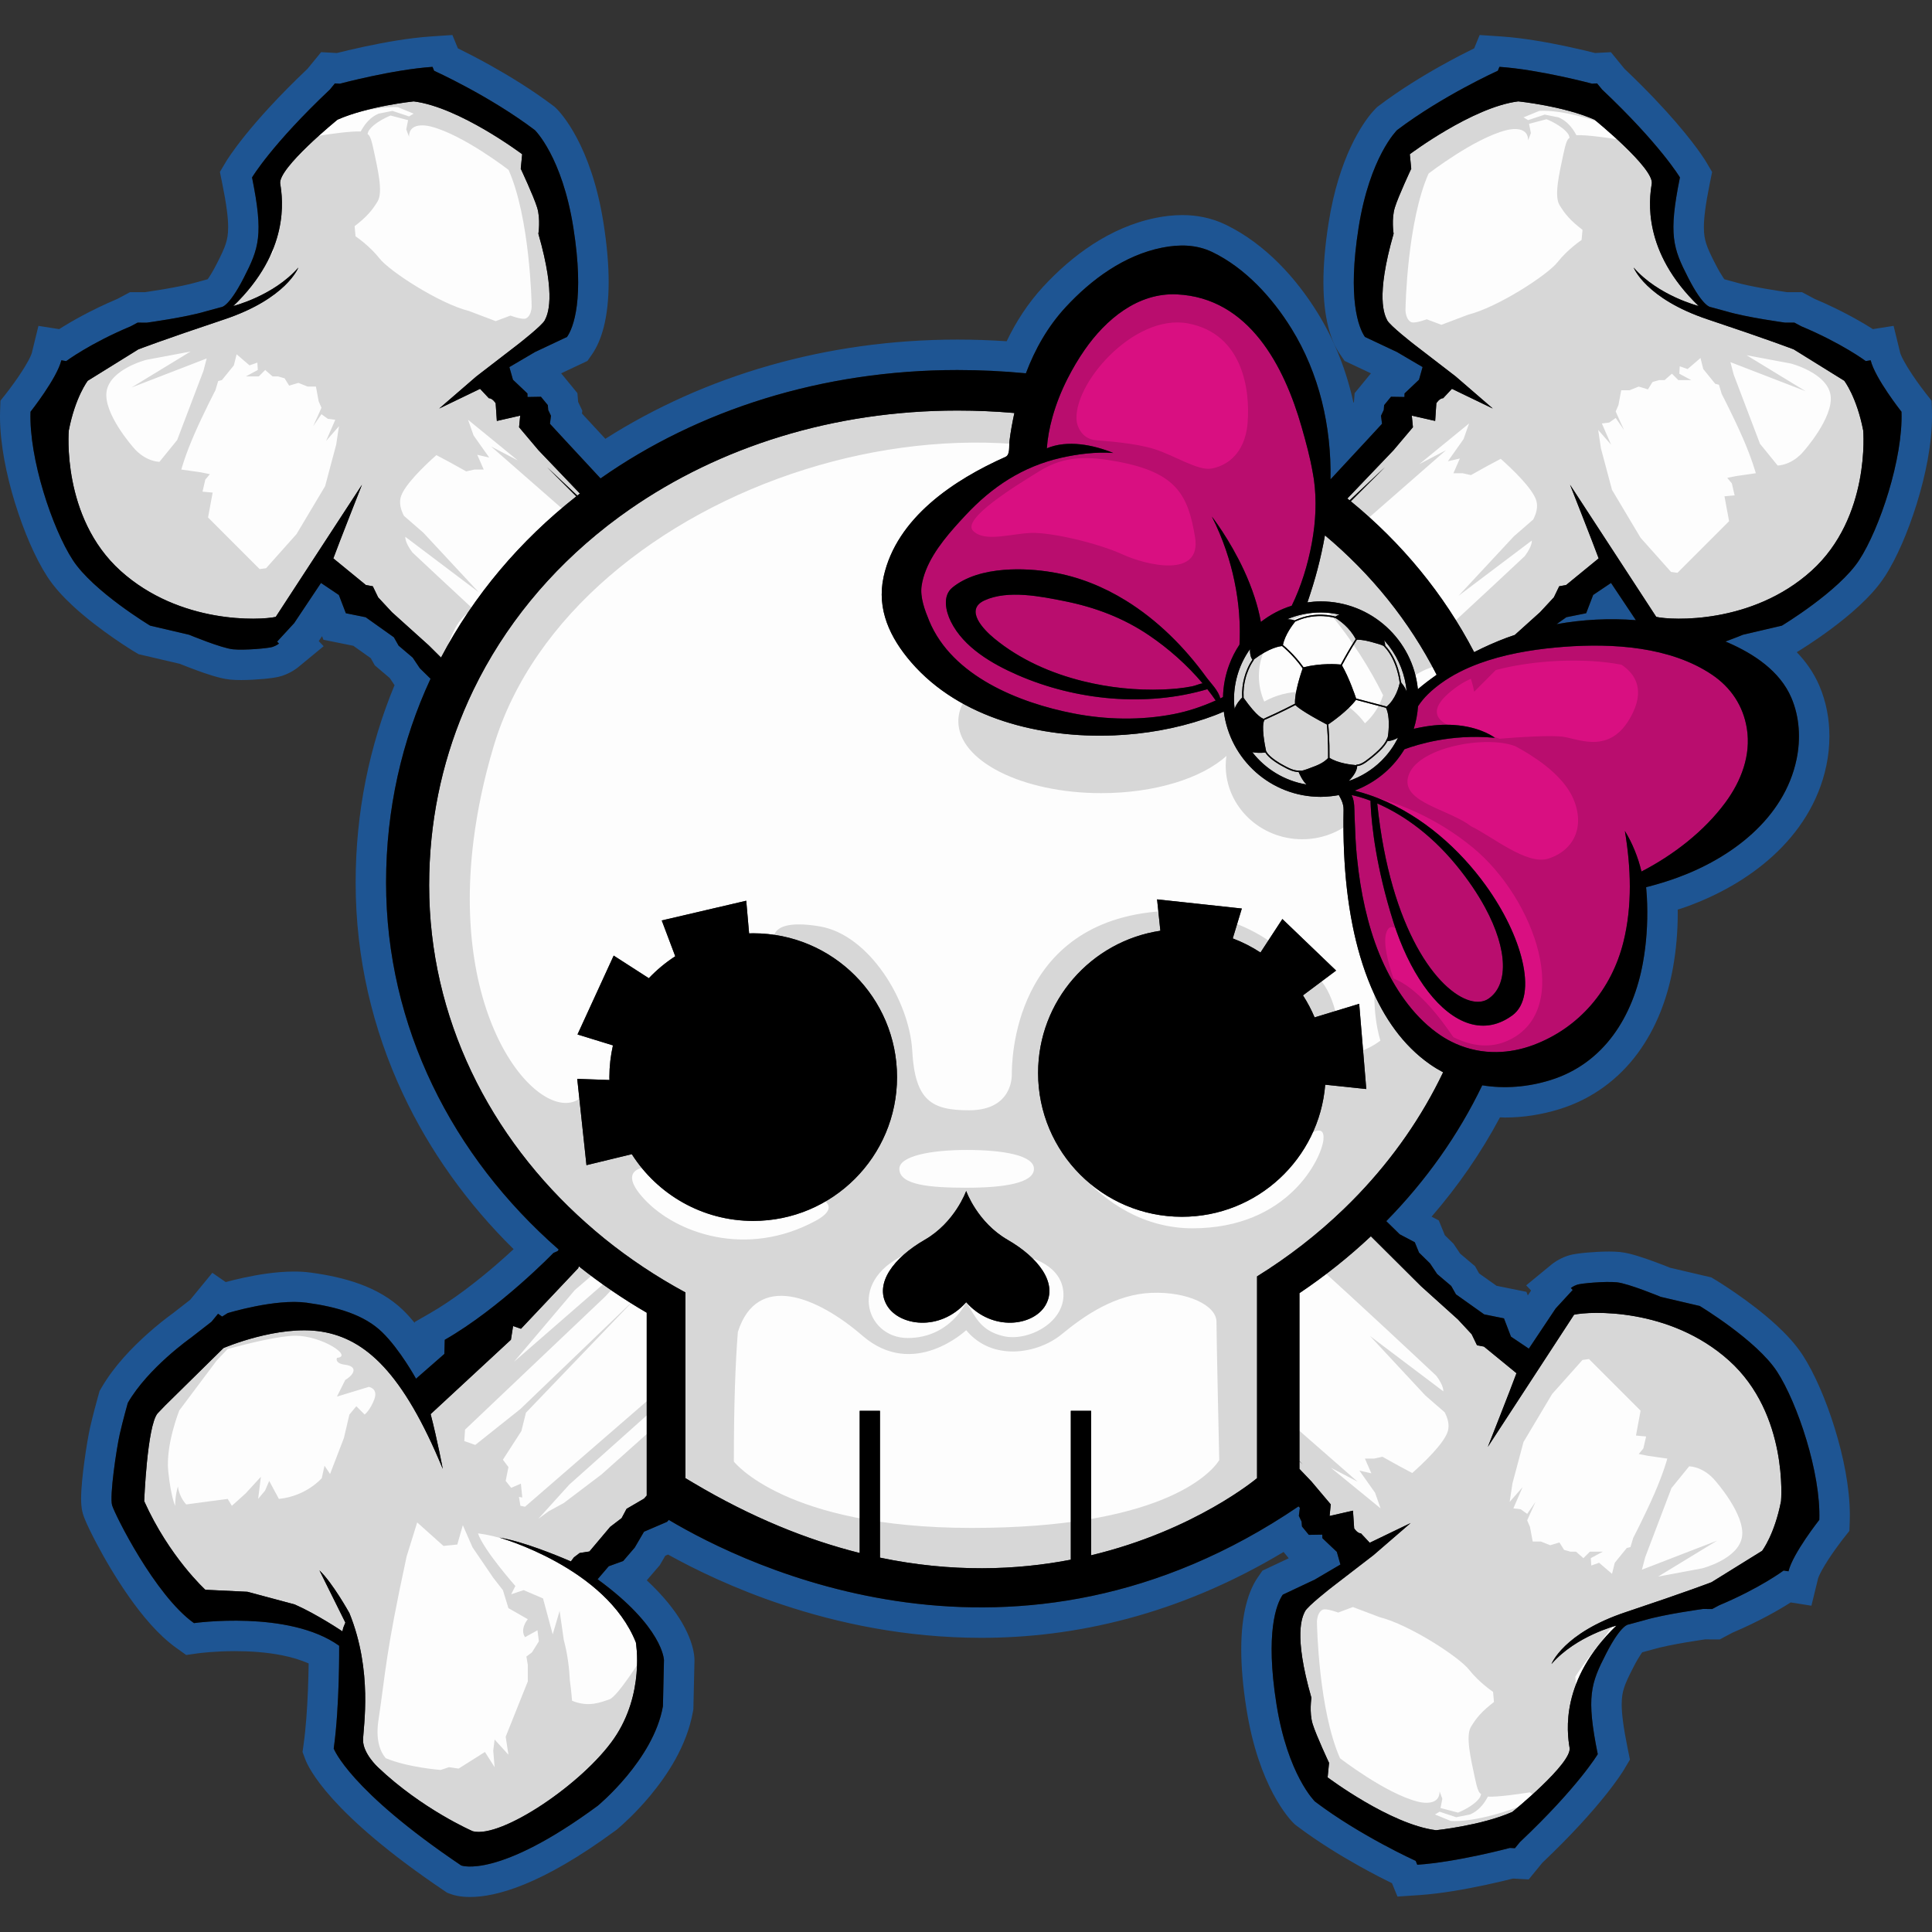 <?xml version="1.0" encoding="utf-8"?>
<!-- Generator: Adobe Illustrator 17.0.0, SVG Export Plug-In . SVG Version: 6.00 Build 0)  -->
<!DOCTYPE svg PUBLIC "-//W3C//DTD SVG 1.1//EN" "http://www.w3.org/Graphics/SVG/1.1/DTD/svg11.dtd">
<svg version="1.1" id="layer_1" xmlns="http://www.w3.org/2000/svg" xmlns:xlink="http://www.w3.org/1999/xlink" x="0px" y="0px"
	 width="200px" height="200px" viewBox="0 0 200 200" style="enable-background:new 0 0 200 200;" xml:space="preserve">
<rect x="0" y="0" width="200" height="200" fill="#333333" stroke="none"/>
<path id="color3" style="fill:#1E5593;" d="M7.532,62.71c0.001,0.001,0.001,0.002,0.002,0.002l0.003,0.003L7.532,62.71z
	 M1.569,52.113c0,0.001,0,0.002,0.001,0.002l0.001,0.004L1.569,52.113z M71.729,177.18v-0.003c0-0.001,0.001-0.001,0.001-0.002
	L71.729,177.18z M164.924,61.589L164.2,63.48l-2.052,0.414l-1.013,0.72c2.688-0.487,5.466-0.628,8.21-0.415l-2.573-3.853
	L164.924,61.589z M200.001,43.119c-0.003,1.454-0.173,2.964-0.45,4.482c-0.277,1.518-0.665,3.042-1.118,4.508l-0.001,0.003
	c-0.455,1.466-0.974,2.873-1.531,4.154c-0.56,1.283-1.153,2.438-1.792,3.422l-0.003,0.003c-0.745,1.139-1.674,2.12-2.636,3.017
	c-0.965,0.896-1.982,1.706-2.916,2.401c-1.837,1.366-3.368,2.291-3.46,2.347l-0.004,0.002h-0.001l-0.004,0.003l-0.086,0.052
	c0.932,0.967,1.757,2.113,2.339,3.472c0.725,1.695,1.042,3.482,1.042,5.228c0,1.029-0.11,2.048-0.317,3.039
	c-0.398,1.913-1.13,3.664-2.087,5.225c-0.958,1.562-2.139,2.937-3.447,4.131c-2.619,2.387-5.744,4.088-8.866,5.223
	c-0.33,0.12-0.659,0.225-0.988,0.332c0.001,0.114,0.005,0.228,0.005,0.342c0,1.904-0.159,3.824-0.504,5.726
	c-0.571,3.134-1.719,6.191-3.639,8.798c-1.918,2.611-4.658,4.731-8.116,5.793c-1.826,0.564-3.725,0.864-5.633,0.864
	c-0.175,0-0.342-0.012-0.513-0.018c-1.955,3.671-4.334,7.112-7.079,10.279l0.746,0.393l0.628,1.533l0.901,0.884l0.675,1.008
	l1.55,1.314l0.201,0.355l0.221,0.391l1.804,1.281l3.093,0.624l0.143,0.371l0.341-0.51l-0.511-0.531l2.642-2.172l0.014-0.011
	l0.058-0.045l0.115-0.086c0.09-0.065,0.203-0.142,0.339-0.225c0.27-0.164,0.629-0.35,1.076-0.507l0.012-0.004l0.012-0.004
	c0.244-0.083,0.482-0.132,0.58-0.151l0.008-0.002l0.007-0.001c0.153-0.029,0.301-0.054,0.449-0.074l0.005-0.001
	c0.291-0.041,0.615-0.077,0.968-0.109c0.702-0.062,1.506-0.109,2.273-0.11h0.001c0.375,0,0.749,0.01,1.133,0.047l0.01,0.001
	l0.009,0.001c0.684,0.075,1.253,0.24,1.805,0.404l-0.002-0.001l0.007,0.003c0.57,0.173,1.148,0.375,1.678,0.569
	c0.736,0.269,1.37,0.521,1.702,0.656l4.271,0.999l0.309,0.188l0.175,0.105l0.006,0.004c0.027,0.017,0.065,0.039,0.114,0.07
	c0.106,0.065,0.259,0.161,0.448,0.281c0.378,0.242,0.903,0.586,1.516,1.01c1.226,0.85,2.794,2.012,4.237,3.349l0.004,0.004
	l0.013,0.011l-0.011-0.009c0.958,0.895,1.886,1.874,2.631,3.013l-0.008-0.013l0.011,0.016c0.639,0.985,1.232,2.14,1.792,3.423
	c0.559,1.281,1.076,2.687,1.531,4.154l0.001,0.003c0.452,1.466,0.84,2.99,1.118,4.508c0.277,1.518,0.447,3.028,0.449,4.482v0.002
	c0,0.201-0.003,0.403-0.011,0.606l-0.037,1.031l-0.464,0.588l-0.169,0.213l-0.014,0.019l-0.044,0.056l0.003-0.004
	c-0.04,0.052-0.097,0.126-0.169,0.222c-0.143,0.188-0.349,0.464-0.581,0.789c-0.46,0.641-1.032,1.501-1.409,2.191l-0.002,0.004
	l-0.002,0.004c-0.113,0.204-0.21,0.401-0.28,0.559c-0.069,0.155-0.11,0.281-0.11,0.283l-0.69,2.821l-2.145-0.338
	c-1.185,0.755-3.244,1.952-6.039,3.136l-1.299,0.693l-1.521-0.004c-0.105,0.015-0.238,0.033-0.406,0.059l-0.006,0.001
	c-0.388,0.057-0.931,0.141-1.53,0.242h0.002l-0.006,0.001c-0.596,0.101-1.256,0.221-1.868,0.348
	c-0.609,0.125-1.179,0.262-1.548,0.373l-0.038,0.012l-0.038,0.01h-0.001l-1.073,0.292c-0.037,0.052-0.078,0.108-0.124,0.177
	c-0.199,0.296-0.474,0.751-0.808,1.403l-0.006,0.012l0.005-0.009c-0.475,0.92-0.777,1.568-0.939,2.079
	c-0.087,0.268-0.144,0.502-0.186,0.769c-0.041,0.267-0.065,0.568-0.066,0.955v0.002c-0.002,0.928,0.169,2.36,0.612,4.531
	l0.241,1.189l-0.45,0.76l-0.169,0.285c-0.155,0.261-2.33,3.829-8.448,9.634l-1.411,1.723l-1.159-0.063l-0.434-0.024l-0.036-0.001
	c-0.573,0.145-1.613,0.4-2.909,0.676c-1.963,0.416-4.456,0.877-6.781,1.037h-0.002l-2.265,0.151l-0.565-1.379
	c-0.815-0.399-2.002-1.002-3.385-1.775c-1.956-1.093-4.289-2.513-6.487-4.173l-0.002-0.001l-0.153-0.115l-0.101-0.099l-0.037-0.036
	l-0.036-0.034l-0.071-0.072c-0.05-0.052-0.108-0.115-0.176-0.189c-0.133-0.149-0.3-0.348-0.491-0.6
	c-0.383-0.504-0.865-1.221-1.373-2.178c-1.017-1.913-2.129-4.785-2.76-8.802v0.002c-0.381-2.411-0.536-4.428-0.536-6.127v-0.002
	c0.002-1.902,0.193-3.411,0.501-4.626c0.308-1.214,0.731-2.135,1.206-2.828l0.003-0.004l0.482-0.699l2.726-1.285l-0.536-0.652
	c-10.938,6.569-21.731,8.896-31.294,8.89h-0.001h-0.016c-7.829-0.003-14.83-1.52-20.545-3.422c-5.059-1.685-9.112-3.67-11.862-5.198
	l-0.287,0.122l-0.581,0.993l-1.335,1.551c1.732,1.615,2.881,3.083,3.623,4.342c0.85,1.442,1.164,2.604,1.266,3.316
	c0.034,0.242,0.046,0.416,0.048,0.584v0.004v0.005v0.042l-0.114,5.051l-0.03,0.171l-0.013,0.069
	c-0.325,1.825-1.006,3.475-1.808,4.929c-0.805,1.454-1.736,2.718-2.608,3.77v0.001l-0.002,0.003
	c-1.514,1.817-2.893,3.03-3.309,3.386c-0.05,0.044-0.086,0.073-0.101,0.086l-0.009,0.007l-0.01,0.009l-0.078,0.063l-0.063,0.046
	l-0.019,0.014c-3.9,2.871-6.994,4.576-9.449,5.58c-2.459,1.004-4.293,1.305-5.608,1.305l0,0h-0.004h-0.015h-0.012v-0.001
	c-0.489-0.001-0.903-0.044-1.237-0.104c-0.331-0.062-0.573-0.133-0.775-0.21l-0.339-0.128l-0.22-0.148l-0.082-0.055
	c-5.978-4.028-9.475-7.207-11.538-9.494c-2.061-2.286-2.691-3.69-2.857-4.14l0.001,0.003l-0.273-0.741l0.08-0.57l0.03-0.214
	c0.235-1.674,0.374-3.734,0.447-5.547c0.043-1.067,0.065-2.046,0.077-2.828c-0.802-0.355-1.741-0.644-2.736-0.839l-0.003-0.001
	c-1.621-0.325-3.381-0.436-4.878-0.434h-0.002h-0.001h-0.008c-2.097-0.001-3.698,0.208-3.794,0.222l0.002-0.001l-1.254,0.178
	l-0.745-0.531l-0.281-0.2c-0.965-0.691-1.83-1.521-2.636-2.418c-0.805-0.897-1.548-1.865-2.239-2.843l-0.002-0.003
	c-1.383-1.963-2.553-3.988-3.388-5.567c-0.278-0.527-0.518-1.003-0.718-1.417c-0.2-0.416-0.359-0.768-0.483-1.07l-0.001-0.003
	c-0.061-0.15-0.135-0.336-0.2-0.555l-0.004-0.015l-0.004-0.016c-0.099-0.346-0.137-0.668-0.154-0.866v-0.007l-0.001-0.008
	c-0.02-0.232-0.026-0.454-0.026-0.668v-0.004c0.002-0.58,0.044-1.205,0.107-1.87c0.063-0.664,0.148-1.361,0.241-2.045v-0.002
	c0.094-0.685,0.195-1.348,0.295-1.938s0.196-1.1,0.289-1.51v-0.003c0.273-1.197,0.621-2.475,0.784-3.066
	c0.053-0.194,0.089-0.321,0.09-0.322l0.001-0.005l0.106-0.376l0.142-0.246l0.056-0.096l0.002-0.004
	c1.333-2.288,3.17-4.136,4.667-5.492l0.006-0.006c1.096-0.984,2.022-1.692,2.472-2.024c0.106-0.078,0.176-0.128,0.222-0.161
	l1.812-1.41l2.294-2.796l1.384,0.958c0.008-0.002,0.014-0.004,0.021-0.006c0.443-0.119,1.06-0.276,1.787-0.434l0.026-0.006
	l-0.024,0.006c1.454-0.313,3.339-0.645,5.267-0.65h0.002c0.564,0,1.141,0.03,1.727,0.11c1.751,0.24,3.459,0.589,5.085,1.184
	c1.622,0.594,3.187,1.453,4.502,2.731l0.001,0.002c0.426,0.416,0.811,0.854,1.176,1.295l0.002-0.101l1.116-0.64l0.419-0.24
	c2.411-1.38,4.937-3.349,6.884-5.033c0.683-0.59,1.294-1.142,1.815-1.625c-4.763-4.689-8.67-10.122-11.469-16.1
	c-3.135-6.692-4.879-14.068-4.884-21.801c0-0.017,0-0.028,0-0.036c0-0.001,0-0.002,0-0.002v-0.006v-0.01v-0.009l0,0
	c0.001-7.279,1.428-14.155,4.026-20.418l-0.496-0.74l-1.548-1.313L38.6,68.523l-0.221-0.39l-1.804-1.282l-3.094-0.624l-0.142-0.371
	l-0.341,0.511l0.506,0.529l-2.636,2.171l-0.018,0.014l-0.002,0.002l-0.012,0.01l-0.039,0.03l-0.114,0.085
	c-0.09,0.065-0.203,0.143-0.338,0.225c-0.271,0.165-0.631,0.351-1.08,0.508l-0.014,0.005l-0.018,0.006l0.004-0.002l0.004-0.001
	l-0.009,0.003c-0.002,0.001-0.003,0.001-0.005,0.002l-0.004,0.002c-0.236,0.078-0.461,0.125-0.555,0.144l-0.012,0.002l-0.014,0.003
	c-0.146,0.028-0.292,0.052-0.441,0.073c-0.297,0.042-0.621,0.078-0.971,0.11l-0.006-0.001c-0.7,0.063-1.504,0.11-2.272,0.111h-0.001
	c-0.375,0-0.75-0.011-1.136-0.048l-0.008-0.001l-0.006-0.001c-0.684-0.074-1.254-0.239-1.807-0.403l-0.008-0.002
	c-0.569-0.173-1.146-0.375-1.676-0.57c-0.736-0.27-1.371-0.523-1.7-0.656l-4.271-0.999l-0.308-0.186l-0.182-0.109l-0.01-0.006
	c-0.028-0.017-0.061-0.038-0.107-0.066c-0.107-0.066-0.259-0.161-0.448-0.282c-0.378-0.241-0.904-0.585-1.516-1.009
	c-1.225-0.849-2.792-2.011-4.235-3.347l-0.005-0.004c-0.961-0.896-1.889-1.877-2.634-3.015L4.893,59.69
	c-0.638-0.986-1.232-2.141-1.792-3.423c-0.558-1.28-1.076-2.687-1.531-4.151L1.567,52.11c-0.452-1.466-0.84-2.99-1.118-4.508
	c-0.277-1.518-0.447-3.028-0.45-4.482v-0.003c0-0.204,0.003-0.406,0.011-0.606l0.037-1.031l0.465-0.588l0.174-0.221l0.013-0.016
	l0.041-0.052l-0.004,0.004c0.039-0.05,0.096-0.123,0.166-0.217v0.001l0.003-0.004c0.144-0.189,0.349-0.464,0.581-0.789
	c0.46-0.641,1.034-1.501,1.41-2.192l0.002-0.004L2.9,37.4c0.113-0.204,0.211-0.402,0.28-0.561c0.069-0.154,0.11-0.278,0.11-0.283
	v-0.001l0.689-2.821l2.145,0.338c1.183-0.754,3.241-1.951,6.034-3.133l1.306-0.696l1.522,0.004c0.102-0.015,0.237-0.034,0.41-0.059
	h-0.004c0.392-0.058,0.935-0.142,1.535-0.244l-0.013,0.003l0.015-0.003c0.596-0.101,1.257-0.221,1.869-0.348
	c0.609-0.125,1.179-0.262,1.548-0.374l0,0l0.012-0.003l0.033-0.01l1.104-0.3c0.038-0.052,0.079-0.11,0.125-0.178
	c0.2-0.296,0.474-0.751,0.807-1.402l-0.006,0.012l0.007-0.014c0.474-0.921,0.777-1.57,0.939-2.078
	c0.167-0.535,0.245-0.946,0.251-1.725V23.52c0.003-0.928-0.168-2.36-0.612-4.531L22.764,17.8l0.45-0.759l0.17-0.286
	c0.153-0.258,2.33-3.829,8.446-9.63l1.412-1.726l1.162,0.063l0.439,0.025l0.034,0.002c0.576-0.146,1.613-0.4,2.905-0.676h0.002l0,0
	l0.003-0.001l-0.003,0.001c0.003-0.001,0.006-0.001,0.01-0.002l0.023-0.004h-0.002c1.958-0.414,4.437-0.872,6.751-1.03l2.267-0.153
	l0.565,1.379c0.815,0.399,2.001,1.002,3.384,1.774c1.953,1.091,4.282,2.509,6.478,4.166l0.012,0.009l0.15,0.114l0.098,0.094
	l0.038,0.037l0,0l0.042,0.04l0.071,0.072c0.051,0.052,0.109,0.115,0.176,0.189c0.133,0.149,0.3,0.348,0.492,0.6
	c0.383,0.504,0.866,1.221,1.374,2.178c1.016,1.913,2.128,4.785,2.759,8.8c0.381,2.411,0.536,4.428,0.536,6.127v0.003
	c-0.002,1.901-0.194,3.41-0.5,4.625c-0.307,1.213-0.731,2.134-1.205,2.827l-0.005,0.007l-0.484,0.698l-2.723,1.283l1.683,2.05
	l0.059,0.712l0.017,0.2l0.431,0.908l-0.037,0.292c0.159,0.171,0.329,0.356,0.52,0.563c0.527,0.57,1.18,1.275,1.902,2.054
	c10.287-6.545,22.878-10.272,36.45-10.272c1.718,0,3.416,0.06,5.094,0.172c0.964-2.01,2.199-3.934,3.793-5.66
	c1.475-1.594,3.18-3.118,5.124-4.378c1.943-1.258,4.135-2.253,6.55-2.739l0.007-0.001c0.827-0.167,1.695-0.272,2.594-0.28v-0.001
	c0.07-0.003,0.106-0.002,0.116-0.002h0.005c1.46,0,3.014,0.279,4.5,1.002c2.085,1.015,3.903,2.412,5.473,3.982
	c1.569,1.571,2.894,3.319,3.99,5.082c1.817,2.928,3.039,6.107,3.753,9.376l0.008-0.017l0.036-0.078l0.075-0.913l1.684-2.051
	l-2.726-1.285l-0.351-0.509l-0.127-0.184l-0.008-0.011c-0.474-0.693-0.899-1.614-1.206-2.828c-0.307-1.215-0.499-2.724-0.5-4.627
	c0-1.7,0.154-3.716,0.535-6.125c1.067-6.812,3.531-10.32,4.532-11.474c0.145-0.167,0.254-0.282,0.339-0.367l0.035-0.034v-0.001
	l0.135-0.13l0.107-0.082l0.049-0.037l0.002-0.002c2.199-1.66,4.532-3.081,6.488-4.173c1.383-0.772,2.568-1.375,3.385-1.774
	l0.565-1.38l1.648,0.111l0.618,0.042c2.326,0.159,4.819,0.62,6.783,1.036c1.295,0.276,2.333,0.531,2.908,0.676l1.63-0.088
	l1.405,1.719c4.582,4.346,6.956,7.441,7.923,8.83c0.323,0.465,0.494,0.747,0.526,0.801l0.001,0.001l0.623,1.052l-0.176,0.865
	l-0.066,0.325c-0.443,2.17-0.614,3.603-0.611,4.531v0.001c0,0.388,0.025,0.689,0.065,0.955c0.042,0.267,0.1,0.502,0.186,0.77
	l-0.01-0.029l0.009,0.027c0.163,0.51,0.466,1.16,0.939,2.08l0.003,0.004c0.328,0.643,0.6,1.094,0.8,1.39
	c0.048,0.072,0.091,0.134,0.131,0.188l1.088,0.296l0.006,0.002l0.031,0.008l0.024,0.007c0.322,0.097,0.801,0.214,1.322,0.326
	c0.523,0.112,1.095,0.221,1.638,0.316c1.048,0.185,1.997,0.325,2.399,0.382l1.524-0.004l1.303,0.695
	c2.793,1.182,4.853,2.379,6.035,3.134l2.145-0.339l0.691,2.821v0.001l0.001,0.005l0.015,0.043c0.015,0.041,0.038,0.103,0.069,0.175
	c0.061,0.146,0.153,0.337,0.261,0.537l-0.007-0.011l0.009,0.015c0.225,0.421,0.533,0.922,0.845,1.391
	c0.617,0.932,1.253,1.759,1.384,1.926l-0.005-0.005l0.006,0.007c0.001,0.002,0.005,0.006,0.006,0.007l0.019,0.025l0.64,0.809
	l0.026,0.75l0.011,0.282C199.997,42.714,200.001,42.916,200.001,43.119z M196.842,42.623c0,0-2.736-3.461-3.192-5.327l-0.508,0.081
	c0,0-2.446-1.83-6.668-3.598l-0.721-0.384l-0.954,0.003c0,0-3.988-0.541-6.051-1.157l-1.658-0.451c0,0-0.746,0.051-2.322-3.024
	c-1.575-3.074-2.073-4.436-0.862-10.4c0,0-2.018-3.396-8.06-9.102l-0.517-0.631l-0.52,0.028c0,0-5.467-1.464-9.588-1.742
	l-0.165,0.403c0,0-5.728,2.587-10.428,6.142c0,0-2.824,2.734-3.987,10.104c-1.164,7.37-0.007,10.349,0.655,11.308l3.315,1.562
	l2.655,1.559l-0.371,1.311l-1.498,1.421l-0.011,0.365l-1.39-0.022l-0.711,0.866l-0.041,0.504l-0.282,0.596l0.104,0.832
	c0,0-2.342,2.546-5.332,5.755c0.097-5.471-1.15-10.95-4.055-15.632c-1.971-3.176-4.753-6.238-8.164-7.892
	c-1.647-0.799-3.435-0.821-5.221-0.464c-3.912,0.782-7.325,3.288-9.985,6.168c-1.843,1.996-3.165,4.333-4.11,6.838
	c-2.325-0.223-4.69-0.339-7.089-0.339c-13.978,0-26.82,4.115-36.942,11.219c-2.943-3.16-5.237-5.653-5.237-5.653l0.104-0.831
	l-0.283-0.596l-0.042-0.504L56,41.073l-1.39,0.023l-0.01-0.365l-1.498-1.421L52.73,38l2.655-1.559l3.315-1.562
	c0.662-0.958,1.82-3.938,0.655-11.308c-1.163-7.37-3.988-10.104-3.988-10.104c-4.7-3.555-10.427-6.142-10.427-6.142l-0.165-0.403
	c-4.122,0.277-9.587,1.742-9.587,1.742l-0.521-0.028L34.15,9.268c-6.042,5.706-8.059,9.102-8.059,9.102
	c1.21,5.964,0.713,7.326-0.862,10.4c-1.577,3.075-2.322,3.024-2.322,3.024l-1.659,0.451c-2.062,0.616-6.051,1.157-6.051,1.157
	l-0.955-0.003l-0.72,0.384c-4.222,1.769-6.668,3.598-6.668,3.598l-0.503-0.084c-0.456,1.866-3.192,5.327-3.192,5.327
	c-0.172,4.836,2.267,12.111,4.375,15.35c2.108,3.24,8.006,6.791,8.006,6.791l4.031,0.943c0,0,3.35,1.391,4.552,1.509
	c1.201,0.118,3.695-0.107,4.103-0.249c0.408-0.141,0.655-0.345,0.655-0.345l-0.192-0.201l1.766-1.919l2.774-4.155l1.85,1.243
	l0.724,1.891l2.051,0.414l2.92,2.076l0.491,0.867l1.455,1.234l0.74,1.104l1.11,1.088c-2.964,6.383-4.603,13.49-4.603,21.101
	c0,14.897,6.851,28.353,17.872,37.988l-0.117,0.16l-0.435,0.194c0,0-5.505,5.697-11.247,8.99L46,140.158l-2.933,2.563
	c0,0-1.661-3.021-3.505-4.812c-1.843-1.79-4.593-2.611-7.82-3.053c-3.229-0.442-8.173,1.076-8.173,1.076l-0.572,0.359l-0.423-0.292
	l-0.677,0.825l-2.141,1.665c0,0-4.426,3.104-6.525,6.737c0,0-0.496,1.746-0.835,3.236c-0.338,1.488-1.067,6.412-0.794,7.355
	c0.275,0.943,4.435,9.33,8.478,12.207c0,0,9.811-1.39,15.03,2.344c0,0,0.061,6.18-0.563,10.64c0,0,1.572,4.273,13.198,12.106
	c0,0,3.782,1.448,14.132-6.18c0,0,5.779-4.754,6.75-10.308l0.107-4.771c0,0-0.051-3.403-6.872-8.369l1.155-1.349l1.495-0.541
	l1.197-1.393l0.96-1.641l2.386-1.023c0,0,0.072-0.069,0.178-0.199c8.009,4.772,35.912,18.479,65.191-1.399
	c0.088,0.096,0.137,0.148,0.137,0.148l-0.105,0.831l0.283,0.597l0.041,0.504l0.711,0.866l1.39-0.022l0.01,0.364l1.498,1.421
	l0.371,1.31l-2.654,1.559l-3.315,1.563c-0.663,0.958-1.819,3.938-0.656,11.307c1.164,7.37,3.988,10.105,3.988,10.105
	c4.7,3.555,10.428,6.142,10.428,6.142l0.165,0.403c4.121-0.277,9.587-1.742,9.587-1.742l0.521,0.028l0.517-0.631
	c6.043-5.707,8.059-9.102,8.059-9.102c-1.211-5.964-0.714-7.325,0.862-10.399c1.576-3.075,2.321-3.025,2.321-3.025l1.659-0.45
	c2.063-0.616,6.05-1.157,6.05-1.157l0.955,0.003l0.72-0.384c4.223-1.769,6.67-3.598,6.67-3.598l0.507,0.08
	c0.456-1.866,3.191-5.327,3.191-5.327c0.172-4.835-2.266-12.111-4.374-15.35c-2.108-3.24-8.006-6.791-8.006-6.791l-4.031-0.943
	c0,0-3.351-1.39-4.552-1.509c-1.201-0.117-3.695,0.107-4.104,0.249s-0.655,0.345-0.655,0.345l0.192,0.201l-1.766,1.919l-2.773,4.155
	l-1.851-1.243l-0.724-1.891l-2.051-0.414l-2.92-2.075l-0.491-0.868l-1.456-1.234l-0.74-1.104l-1.134-1.112l-0.44-1.074l-1.557-0.82
	l-1.393-1.364c4.084-4.16,7.453-8.898,9.934-14.061c2.32,0.38,4.74,0.178,7.045-0.535c5.583-1.728,8.585-6.632,9.587-12.146
	c0.364-2.007,0.499-4.058,0.439-6.096c-0.016-0.511-0.042-1.023-0.091-1.532c-0.022-0.242-0.074-0.184,0.239-0.265
	c0.988-0.256,1.965-0.555,2.925-0.903c5.602-2.031,11.107-6.117,12.391-12.261c0.443-2.12,0.319-4.383-0.537-6.385
	c-1.187-2.771-3.896-4.548-6.565-5.711c-0.084-0.037-0.172-0.068-0.257-0.104c0.981-0.36,1.811-0.705,1.811-0.705l4.031-0.942
	c0,0,5.897-3.551,8.006-6.791C194.576,54.734,197.015,47.458,196.842,42.623z M119.659,22.549l0.014-0.002
	c0.001,0,0.003-0.001,0.004-0.001L119.659,22.549z M57.231,10.922l0.027,0.021c0.004,0.003,0.007,0.005,0.011,0.008L57.231,10.922z"
	/>
<path id="color2" style="fill:#D90F81;" d="M136.169,51.3c0.049,1.073,0.004,2.149-0.115,3.218
	c-0.029,0.258-0.063,0.517-0.101,0.774c-0.002,0.013-0.003,0.025-0.005,0.038c-0.027,0.183-0.058,0.364-0.089,0.546
	c-0.023,0.134-0.044,0.27-0.068,0.404c-0.412,2.192-1.084,4.408-2.071,6.426c-1.173,0.362-2.247,0.94-3.194,1.675
	c-0.15-0.861-0.376-1.705-0.64-2.525c-0.316-0.977-0.691-1.912-1.093-2.782c-1.509-3.266-3.34-5.599-3.34-5.599
	c1.192,2.355,1.905,4.622,2.328,6.632c0.26,1.234,0.41,2.369,0.489,3.365c0.111,1.399,0.089,2.529,0.042,3.263
	c-0.431,0.642-0.785,1.338-1.059,2.073c-0.393,1.046-0.62,2.174-0.646,3.352c-0.096,0.045-0.192,0.091-0.288,0.136
	c-0.166-0.795-1.041-1.643-1.442-2.196c-2.263-3.122-5.074-5.924-8.347-7.94c-2.315-1.427-4.859-2.462-7.609-2.923
	c-1.473-0.247-3.248-0.385-4.993-0.244c-1.983,0.16-3.925,0.681-5.333,1.83c-1.052,0.858-0.69,2.449-0.162,3.516
	c1.329,2.687,4.279,4.388,6.916,5.539c6.016,2.626,13.28,3.343,19.638,1.467c0.303,0.382,0.591,0.772,0.866,1.171
	c-1.41,0.626-2.839,1.118-4.397,1.417c-3.393,0.65-6.913,0.582-10.299-0.073c-5.639-1.092-12.589-3.855-14.963-9.585
	c-0.447-1.079-0.962-2.434-0.79-3.618c0.08-0.549,0.234-1.086,0.44-1.612c0.849-2.16,2.619-4.107,4.102-5.699
	c2.758-2.959,5.916-5.047,9.892-5.953c1.75-0.398,3.605-0.628,5.403-0.503c-2.049-0.838-4.737-1.384-6.872-0.477
	c0.074-1.069,0.281-2.143,0.574-3.204c0.381-1.383,0.923-2.737,1.575-4.023c0.529-1.043,1.121-2.045,1.762-2.966
	c2.192-3.155,5.509-5.944,9.566-5.746c7.453,0.363,11.103,7.436,12.905,13.751c0.442,1.55,0.877,3.139,1.15,4.736
	c0.039,0.225,0.084,0.45,0.115,0.676C136.094,50.189,136.144,50.744,136.169,51.3z M180.837,75.428
	c-0.375-2.361-1.653-4.27-3.624-5.593c-4.329-2.907-10.278-3.256-15.318-2.875c-1.229,0.093-2.527,0.236-3.839,0.456
	c-1.345,0.225-2.7,0.533-4.01,0.952c-0.29,0.093-0.578,0.191-0.863,0.295c-1.447,0.528-2.815,1.206-4.02,2.081
	c-0.471,0.341-0.918,0.71-1.333,1.114c-0.39,0.379-0.739,0.801-1.036,1.257c-0.06,0.808-0.206,1.592-0.443,2.336
	c0.255-0.062,0.498-0.108,0.741-0.156c1.294-0.251,2.424-0.306,3.392-0.244c0.174,0.011,0.344,0.025,0.507,0.043
	c2.494,0.275,3.763,1.288,3.763,1.288c-1.182-0.117-2.302-0.12-3.34-0.056c-0.918,0.057-1.771,0.167-2.541,0.305
	c-1.534,0.276-2.743,0.66-3.487,0.935c-1.07,1.782-2.674,3.197-4.589,4.045c-0.184,0.082-0.368,0.165-0.558,0.235
	c0.086,0.022,0.17,0.051,0.257,0.073c0.76,0.202,1.504,0.447,2.229,0.737c4.568,1.826,8.403,5.291,11.073,8.993
	c1.908,2.645,3.218,5.406,3.78,7.778c0.61,2.572,0.343,4.685-1.013,5.682c-0.131,0.096-0.262,0.183-0.393,0.266
	c-1.549,0.974-3.14,1.021-4.66,0.364c-2.966-1.28-5.664-5.24-7.259-10.269c-1.824-5.753-2.254-10.1-2.354-12.005
	c-0.012-0.223-0.021-0.42-0.024-0.574c-0.863-0.329-1.492-0.485-1.798-0.55c-0.069-0.015-0.127-0.026-0.162-0.032
	c0.024,0.041,0.043,0.087,0.063,0.132c0.25,0.546,0.225,1.346,0.241,1.839c0.008,0.268,0.021,0.535,0.031,0.802
	c0.041,1.193,0.096,2.385,0.212,3.573c0.051,0.516,0.111,1.034,0.178,1.551c0.218,1.677,0.532,3.352,0.969,4.992
	c0.431,1.622,0.978,3.208,1.691,4.718c1.338,2.826,3.245,5.545,5.879,7.3c0.486,0.323,0.989,0.596,1.504,0.825
	c1.358,0.606,2.8,0.893,4.259,0.872c1.262-0.019,2.534-0.262,3.774-0.724c4.786-1.785,8.116-5.755,9.34-10.667
	c0.936-3.75,0.785-7.713,0.153-11.5c0.788,1.284,1.366,2.737,1.718,4.2c3.294-1.7,6.482-4.157,8.688-7.146
	C180.238,80.871,181.277,78.193,180.837,75.428z M110.228,62.236c-2.477-0.497-5.877-1.19-8.3-0.09
	c-2.136,0.969-0.089,3.05,0.995,3.943c2.652,2.186,5.879,3.61,9.199,4.429c2.697,0.666,5.504,0.964,8.282,0.856
	c1.006-0.039,2.018-0.129,3.007-0.326c0.384-0.077,0.776-0.278,1.086-0.305c-1.605-1.904-3.512-3.593-5.536-4.966
	C116.297,63.97,113.375,62.868,110.228,62.236z M152.171,103.584c0.754,0.216,1.414,0.145,1.914-0.194
	c2.037-1.383,2.069-4.985-0.352-9.452c-0.755-1.393-1.741-2.867-2.989-4.387c-2.964-3.611-6.049-5.456-8.174-6.379
	C143.935,96.385,148.921,102.656,152.171,103.584z"/>
<path id="color1" style="fill:#FDFDFD;" d="M59.922,131.095c2.203,1.75,4.55,3.356,7.027,4.799v18.929l-0.281,0.315l-1.807,1.057
	l-0.512,0.961l-1.185,0.905l-2.146,2.546l-1.015,0.16l-0.593,0.452l-0.313,0.419c-1.601-0.689-4.986-2.064-7.394-2.467
	c0,0,11.041,3.101,14.122,10.849c0,0,0.945,5.304-2.266,9.957c-3.213,4.652-11.658,10.364-14.614,9.594c0,0-5.258-2.274-9.842-6.645
	c0,0-1.536-1.425-1.518-2.792c0.018-1.366,1.031-7.107-1.413-13.145c0,0-1.733-3.135-3.104-4.425l2.684,5.406l-0.219,0.537
	l-0.085,0.372c0,0-2.631-1.773-4.944-2.789l-4.89-1.309l-4.357-0.209c0,0-3.73-3.394-6.33-9.173c0,0,0.299-7.763,1.382-9.082
	l0.771-0.803l6.055-5.963c0,0,5.644-2.436,10.174-1.698s8.425,4.268,12.526,14.206c0,0-0.575-3.067-1.255-5.669l8.312-7.7
	l0.224-1.417l0.817,0.282l5.933-6.283L59.922,131.095z M28.546,63.859l8.925-13.679c0,0-2.422,6.131-2.963,7.624l3.368,2.757
	l0.715,0.131l0.555,1.146l1.426,1.536l3.817,3.438c0,0,0.48,0.477,1.266,1.259c3.393-6.451,8.176-12.093,14-16.682l-3.022-3.025
	l3.131,2.94c0.089-0.07,0.179-0.14,0.269-0.209l-4.289-4.485l-2.01-2.382l0.118-1.201l-2.419,0.551l-0.123-1.832
	c0,0-0.313-0.516-0.707-0.525l-0.906-0.968l-4.233,2.041l3.844-3.322l4.33-3.335c0,0,2.496-1.939,2.762-2.488
	c0.266-0.55,1.23-2.335-0.667-8.951c0,0,0.24-1.523-0.129-2.712c-0.367-1.189-1.696-4.018-1.696-4.018l0.147-1.501
	c0,0-6.494-4.883-11.229-5.47c0,0-4.687,0.479-7.889,1.893c0,0-6.196,5.032-5.929,6.635c0.268,1.603,1.009,7.013-4.852,12.654
	c0,0,4.166-1.046,6.729-3.979c0,0-1.225,3.215-7.684,5.371c-6.46,2.156-8.887,3.1-8.887,3.1l-5.231,3.247
	c0,0-1.286,1.663-1.962,5.145c0,0-0.791,8.989,5.365,14.537C18.643,64.645,26.965,64.22,28.546,63.859z M179.007,140.86
	c-6.156-5.549-14.478-5.123-16.06-4.763l-8.926,13.68c0,0,2.422-6.131,2.964-7.624l-3.368-2.757l-0.716-0.131l-0.554-1.146
	l-1.426-1.535l-3.817-3.439c0,0-2.339-2.324-5.192-5.167c-2.276,2.141-4.748,4.111-7.393,5.888v17.388l0.34,0.34l-0.34-0.319v0.788
	l1.229,1.286l2.011,2.382l-0.119,1.201l2.42-0.551l0.123,1.831c0,0,0.314,0.517,0.706,0.525l0.906,0.968l4.233-2.04l-3.844,3.321
	l-4.331,3.335c0,0-2.495,1.939-2.761,2.489c-0.267,0.549-1.23,2.334,0.666,8.95c0,0-0.24,1.522,0.129,2.712
	c0.368,1.188,1.696,4.018,1.696,4.018l-0.147,1.502c0,0,6.494,4.884,11.228,5.471c0,0,4.688-0.479,7.89-1.894
	c0,0,6.196-5.032,5.929-6.636c-0.268-1.603-1.008-7.013,4.853-12.653c0,0-4.167,1.046-6.73,3.979c0,0,1.226-3.215,7.685-5.37
	c6.459-2.156,8.887-3.1,8.887-3.1l5.232-3.246c0,0,1.286-1.664,1.962-5.146C184.372,155.398,185.163,146.408,179.007,140.86z
	 M192.879,44.559c-0.676-3.481-1.962-5.145-1.962-5.145l-5.231-3.246c0,0-2.427-0.944-8.887-3.1c-6.459-2.155-7.684-5.37-7.684-5.37
	c2.562,2.932,6.729,3.979,6.729,3.979c-5.861-5.641-5.12-11.051-4.853-12.654c0.268-1.603-5.929-6.635-5.929-6.635
	c-3.201-1.414-7.889-1.894-7.889-1.894c-4.734,0.587-11.229,5.471-11.229,5.471l0.148,1.501c0,0-1.33,2.83-1.697,4.018
	c-0.369,1.188-0.129,2.711-0.129,2.711c-1.896,6.616-0.933,8.401-0.667,8.951c0.267,0.55,2.763,2.489,2.763,2.489l4.331,3.335
	l3.844,3.322l-4.234-2.041l-0.905,0.968c-0.394,0.008-0.707,0.525-0.707,0.525l-0.123,1.831l-2.419-0.55l0.118,1.201l-2.011,2.381
	l-4.778,4.998c0.079,0.063,0.157,0.125,0.235,0.188l3.654-3.431l-3.529,3.532c5.271,4.317,9.619,9.57,12.766,15.617
	c1.095-0.561,2.221-1.06,3.369-1.491c0.276-0.104,0.558-0.195,0.838-0.291l2.618-2.357l1.426-1.535l0.555-1.147l0.715-0.13
	l3.368-2.757c-0.542-1.494-2.963-7.624-2.963-7.624l8.925,13.679c1.582,0.36,9.903,0.786,16.06-4.762
	C193.67,53.548,192.879,44.559,192.879,44.559z M130.124,132.136l0.006,0.008v14.717v0.291v0.319v3.832v1.715
	c0,0-6.394,5.405-17.179,7.987V146.05h-2.1v15.409c-5.618,1.086-12.284,1.349-19.756-0.212V146.05h-2.099v14.717
	c-5.402-1.352-11.197-3.669-17.299-7.307c-0.246-0.146-0.492-0.292-0.739-0.442v-2.135v-17.094l-0.006,0.001
	c-2.992-1.619-5.797-3.487-8.381-5.574c-0.636-0.514-1.254-1.045-1.863-1.585c-10.049-8.911-16.282-21.289-16.282-34.98
	c0-6.465,1.277-12.537,3.602-18.06c0.31-0.737,0.639-1.463,0.985-2.18c3.189-6.588,7.913-12.318,13.762-16.901
	c0.073-0.058,0.146-0.115,0.22-0.172c0.027-0.021,0.053-0.042,0.08-0.062c0.686-0.529,1.385-1.043,2.101-1.54
	C74.501,46.252,86.29,42.5,99.112,42.5c1.992,0,3.959,0.087,5.897,0.254c-0.21,0.97-0.392,1.947-0.511,2.932
	c-0.063,0.513,0.088,1.39-0.412,1.612c-5.33,2.374-11.259,6.291-12.611,12.395c-0.003,0.014-0.004,0.027-0.007,0.041
	c-0.725,3.349,0.664,6.282,2.851,8.816c5.074,5.88,13.489,7.878,20.968,7.578c3.206-0.129,6.415-0.689,9.458-1.716
	c0.648-0.219,1.293-0.457,1.917-0.739c0.01-0.004,0.016-0.015,0.024-0.021c0.631,4.982,4.874,8.837,10.028,8.838
	c0.364,0,0.723-0.026,1.076-0.065c0.271-0.03,0.541-0.066,0.806-0.117c0.2,0.358,0.371,0.675,0.447,1.055
	c0.028,0.145,0.047,0.297,0.043,0.466c-0.028,1.462-0.015,2.925,0.051,4.386c0.113,2.551,0.382,5.099,0.884,7.604
	c0.426,2.126,1.041,4.301,1.911,6.356c1.335,3.156,3.277,6.03,6.105,8.003c0.439,0.307,0.893,0.579,1.355,0.824
	c-2.199,4.608-5.162,8.853-8.741,12.607c-0.507,0.531-1.025,1.052-1.557,1.563C136.396,127.772,133.39,130.11,130.124,132.136z
	 M107.463,111.072c0,8.223,6.666,14.889,14.889,14.889c7.812,0,14.215-6.019,14.834-13.672l3.024,0.317l1.227,0.13l-0.313-3.775
	l-0.42-5.045l-4.616,1.406c-0.336-0.8-0.741-1.562-1.204-2.282l3.43-2.566l-5.562-5.337l-2.266,3.468
	c-0.895-0.585-1.857-1.077-2.871-1.46l0.939-3.094l-8.773-0.948l0.34,3.249C112.956,97.427,107.463,103.609,107.463,111.072z
	 M91.811,135.123c1.246,2.135,5.474,2.774,8.208-0.318c2.732,3.092,6.961,2.453,8.206,0.318c1.337-2.29-0.763-4.963-3.912-6.776
	c-3.131-1.803-4.28-5.016-4.294-5.055v-0.003v0.001l-0.001-0.001l-0.001,0.003c-0.014,0.039-1.162,3.252-4.293,5.055
	C92.575,130.16,90.475,132.833,91.811,135.123z M60.711,120.616l2.433-0.59l2.259-0.548c2.642,4.153,7.282,6.911,12.569,6.911
	c8.223,0,14.888-6.665,14.888-14.888s-6.666-14.889-14.888-14.889c-0.143,0-0.284,0.007-0.425,0.011l-0.297-3.381l-8.747,2.042
	l1.399,3.708c-1.001,0.647-1.919,1.411-2.735,2.272l-3.638-2.342l-3.747,8.164l3.669,1.131c-0.238,1.057-0.368,2.154-0.368,3.283
	c0,0.101,0.006,0.199,0.008,0.3l-3.24-0.114l-0.096-0.003L60.711,120.616z M146.779,71.346c0.316-0.268,0.638-0.529,0.967-0.78
	c0.319-0.244,0.646-0.482,0.975-0.714c-2.843-5.574-6.781-10.427-11.563-14.434c-0.209,1.18-0.464,2.351-0.768,3.51
	c-0.303,1.157-0.66,2.299-1.045,3.432c0.448-0.061,0.904-0.104,1.37-0.104C141.954,62.255,146.264,66.24,146.779,71.346z
	 M143.191,78.561c0.103-0.107,0.203-0.217,0.3-0.33c0.135-0.157,0.266-0.319,0.39-0.488c0.018-0.022,0.034-0.044,0.05-0.066
	c0.154-0.212,0.301-0.432,0.438-0.661c0.131-0.216,0.248-0.435,0.357-0.656c-0.435,0.278-0.859,0.343-1.066,0.357l-0.05,0.03
	c-0.024,0.05-0.052,0.101-0.082,0.153c-0.435,0.721-1.539,1.596-2.087,1.99c-0.516,0.371-0.848,0.404-0.938,0.404
	c-0.003,0.002-0.007,0.003-0.01,0.005c-0.007,0.59-0.562,1.236-0.87,1.55c1.28-0.44,2.431-1.156,3.375-2.085
	C143.063,78.698,143.127,78.63,143.191,78.561z M134.113,64.175c2.01-0.902,3.825-0.432,4.127-0.344
	c0.127-0.095,0.273-0.16,0.419-0.21c-0.627-0.14-1.276-0.219-1.944-0.221c-1.225,0.002-2.39,0.25-3.452,0.694
	c0.227,0.009,0.48,0.043,0.746,0.127C134.044,64.207,134.077,64.19,134.113,64.175z M145.074,70.69
	c0.27,0.306,0.438,0.631,0.545,0.891c-0.149-1.687-0.774-3.317-1.816-4.685c-0.022-0.029-0.043-0.059-0.065-0.088
	c-0.095-0.121-0.196-0.236-0.297-0.352c-0.053-0.06-0.107-0.119-0.161-0.178c0.093,0.25,0.117,0.445,0.12,0.56
	c0.008,0.007,0.015,0.015,0.021,0.023c1.314,1.399,1.578,3.509,1.601,3.689C145.04,70.594,145.059,70.641,145.074,70.69z
	 M128.915,70.302c-0.134,0.533-0.219,1.155-0.179,1.854c0.001,0.031,0.003,0.061,0.004,0.091c1.452,2.049,2.011,2.164,2.126,2.169
	l0.011-0.039c0.001,0,0.395-0.174,0.989-0.452c0.098-0.045,0.209-0.098,0.317-0.149c0.545-0.258,1.197-0.577,1.855-0.921
	c0.008-0.004,0.015-0.007,0.021-0.011c-0.063-1.125,0.624-3.179,0.788-3.651c-0.511-0.724-1.052-1.31-1.468-1.716
	c-0.319-0.313-0.563-0.517-0.659-0.596c-0.265,0.02-1.301,0.174-2.915,1.38c-0.017,0.036-0.028,0.067-0.033,0.095l-0.005,0.015
	l-0.009,0.011c0,0-0.07,0.092-0.176,0.269C129.396,68.963,129.105,69.54,128.915,70.302z M136.298,79.244
	c0.71-0.295,1.057-0.627,1.186-0.774c0.012-0.95-0.017-1.775-0.049-2.388c-0.029-0.567-0.064-0.95-0.075-1.078
	c-2.54-1.338-3.146-1.891-3.264-2.017c-0.641,0.335-1.28,0.647-1.815,0.902c-0.784,0.372-1.344,0.619-1.345,0.619l0,0l-0.026-0.012
	c-0.387,0.629,0.044,2.727,0.16,3.271l0.032,0.032l0.006,0.014c0,0,0,0.003,0.008,0.017c0.008,0.013,0.019,0.034,0.037,0.061
	c0.036,0.055,0.096,0.137,0.194,0.241c0.195,0.21,0.539,0.509,1.13,0.863c0.059,0.035,0.119,0.071,0.185,0.108
	c1.174,0.663,1.405,0.67,2.103,0.685c0.317-0.08,0.781-0.238,1.352-0.471C136.178,79.292,136.234,79.271,136.298,79.244z
	 M140.367,79.204c0.03-0.015,0.057-0.03,0.079-0.043l0.02-0.012l0.023,0.002c0,0,0.001,0,0.009,0s0.021,0,0.039-0.002
	c0.035-0.003,0.09-0.012,0.164-0.034c0.146-0.043,0.368-0.136,0.655-0.342c0.539-0.386,1.642-1.268,2.047-1.947
	c0.032-0.053,0.06-0.106,0.083-0.156c0.087-0.19,0.131-0.282,0.155-0.324c0.009-0.011,0.015-0.021,0.02-0.046
	c0.041-0.224,0.086-0.557,0.103-1.093c0.041-1.248-0.22-1.806-0.292-1.935c-0.662-0.179-1.438-0.384-2.049-0.544
	c-0.568-0.15-0.992-0.26-1.052-0.276c-0.874,1.153-2.505,2.29-2.87,2.537c0.025,0.268,0.145,1.631,0.126,3.458
	C138.515,79.023,139.943,79.172,140.367,79.204z M144.887,70.601l-0.005-0.011l-0.002-0.012c0,0-0.014-0.135-0.057-0.364
	c-0.042-0.229-0.112-0.549-0.226-0.914c-0.224-0.729-0.616-1.635-1.281-2.34c-0.029-0.031-0.057-0.062-0.086-0.093
	c-0.264-0.134-0.621-0.238-1.379-0.441c-0.704-0.188-1.193-0.209-1.385-0.207c-0.157,0.236-0.323,0.505-0.487,0.778
	c-0.53,0.886-1.03,1.817-1.06,1.871c-0.001,0.002-0.002,0.004-0.003,0.007c0.739,1.278,1.359,3.098,1.478,3.456l0.005-0.02
	c0,0,1.787,0.466,3.117,0.824l0.006,0.027c0.962-0.784,1.297-2.096,1.387-2.503C144.902,70.641,144.895,70.619,144.887,70.601z
	 M134.943,69.079c1.79-0.451,3.491-0.323,3.855-0.287c0.061-0.115,0.545-1.012,1.058-1.868c0.161-0.27,0.325-0.535,0.482-0.771
	c-0.63-1.216-1.709-1.949-2.072-2.17l-0.012,0.002l-0.017-0.005c-0.001,0-0.117-0.04-0.331-0.084
	c-0.214-0.045-0.521-0.095-0.896-0.114c-0.75-0.04-1.768,0.041-2.841,0.522c-0.029,0.014-0.059,0.028-0.089,0.041
	c-0.238,0.291-1.07,1.369-1.272,2.422C133.032,66.949,134.032,67.794,134.943,69.079z M132.59,79.227
	c-0.064-0.037-0.127-0.073-0.187-0.109c-1.024-0.614-1.335-1.079-1.409-1.212c-0.613,0.063-1.081,0.01-1.358-0.043
	c1.356,1.745,3.338,2.971,5.613,3.349c-0.421-0.405-0.724-1.073-0.814-1.291C133.934,79.891,133.563,79.783,132.59,79.227z
	 M128.596,72.203c0-0.013,0-0.025-0.002-0.038c-0.042-0.751,0.057-1.414,0.204-1.976c0.195-0.74,0.478-1.301,0.664-1.611
	c0.089-0.147,0.153-0.239,0.177-0.271c0.002-0.008,0.006-0.017,0.008-0.025c-0.093-0.112-0.266-0.417-0.248-1.083
	c-0.52,0.735-0.936,1.549-1.219,2.424c-0.279,0.867-0.435,1.79-0.437,2.75c0,0.34,0.023,0.675,0.062,1.006
	C128.003,72.821,128.428,72.365,128.596,72.203z"/>
<path id="outline" d="M196.842,42.623c0,0-2.736-3.461-3.192-5.327l-0.508,0.081c0,0-2.446-1.83-6.668-3.598l-0.721-0.384
	l-0.954,0.003c0,0-3.988-0.541-6.051-1.157l-1.658-0.451c0,0-0.746,0.051-2.322-3.024c-1.575-3.074-2.073-4.436-0.862-10.4
	c0,0-2.018-3.396-8.06-9.102l-0.517-0.631l-0.52,0.028c0,0-5.467-1.464-9.588-1.742l-0.165,0.403c0,0-5.728,2.587-10.428,6.142
	c0,0-2.824,2.734-3.987,10.104c-1.164,7.37-0.007,10.349,0.655,11.308l3.315,1.562l2.655,1.559l-0.371,1.311l-1.498,1.421
	l-0.011,0.365l-1.39-0.022l-0.711,0.866l-0.041,0.504l-0.282,0.596l0.104,0.832c0,0-2.342,2.546-5.332,5.755
	c0.097-5.471-1.15-10.95-4.055-15.632c-1.971-3.176-4.753-6.238-8.164-7.892c-1.647-0.799-3.435-0.821-5.221-0.464
	c-3.912,0.782-7.325,3.288-9.985,6.168c-1.843,1.996-3.165,4.333-4.11,6.838c-2.325-0.223-4.69-0.339-7.089-0.339
	c-13.978,0-26.82,4.115-36.942,11.219c-2.943-3.16-5.237-5.653-5.237-5.653l0.104-0.831l-0.283-0.596l-0.042-0.504L56,41.073
	l-1.39,0.023l-0.01-0.365l-1.498-1.421L52.73,38l2.655-1.559l3.315-1.562c0.662-0.958,1.82-3.938,0.655-11.308
	c-1.163-7.37-3.988-10.104-3.988-10.104c-4.7-3.555-10.427-6.142-10.427-6.142l-0.165-0.403c-4.122,0.277-9.587,1.742-9.587,1.742
	l-0.521-0.028L34.15,9.268c-6.042,5.706-8.059,9.102-8.059,9.102c1.21,5.964,0.713,7.326-0.862,10.4
	c-1.577,3.075-2.322,3.024-2.322,3.024l-1.659,0.451c-2.062,0.616-6.051,1.157-6.051,1.157l-0.955-0.003l-0.72,0.384
	c-4.222,1.769-6.668,3.598-6.668,3.598l-0.503-0.084c-0.456,1.866-3.192,5.327-3.192,5.327c-0.172,4.836,2.267,12.111,4.375,15.35
	c2.108,3.24,8.006,6.791,8.006,6.791l4.031,0.943c0,0,3.35,1.391,4.552,1.509c1.201,0.118,3.695-0.107,4.103-0.249
	c0.408-0.141,0.655-0.345,0.655-0.345l-0.192-0.201l1.766-1.919l2.774-4.155l1.85,1.243l0.724,1.891l2.051,0.414l2.92,2.076
	l0.491,0.867l1.455,1.234l0.74,1.104l1.11,1.088c-2.964,6.383-4.603,13.49-4.603,21.101c0,14.897,6.851,28.353,17.872,37.988
	l-0.117,0.16l-0.435,0.194c0,0-5.505,5.697-11.247,8.99L46,140.158l-2.933,2.563c0,0-1.661-3.021-3.505-4.812
	c-1.843-1.79-4.593-2.611-7.82-3.053c-3.229-0.442-8.173,1.076-8.173,1.076l-0.572,0.359l-0.423-0.292l-0.677,0.825l-2.141,1.665
	c0,0-4.426,3.104-6.525,6.737c0,0-0.496,1.746-0.835,3.236c-0.338,1.488-1.067,6.412-0.794,7.355
	c0.275,0.943,4.435,9.33,8.478,12.207c0,0,9.811-1.39,15.03,2.344c0,0,0.061,6.18-0.563,10.64c0,0,1.572,4.273,13.198,12.106
	c0,0,3.782,1.448,14.132-6.18c0,0,5.779-4.754,6.75-10.308l0.107-4.771c0,0-0.051-3.403-6.872-8.369l1.155-1.349l1.495-0.541
	l1.197-1.393l0.96-1.641l2.386-1.023c0,0,0.072-0.069,0.178-0.199c8.009,4.772,35.912,18.479,65.191-1.399
	c0.088,0.096,0.137,0.148,0.137,0.148l-0.105,0.831l0.283,0.597l0.041,0.504l0.711,0.866l1.39-0.022l0.01,0.364l1.498,1.421
	l0.371,1.31l-2.654,1.559l-3.315,1.563c-0.663,0.958-1.819,3.938-0.656,11.307c1.164,7.37,3.988,10.105,3.988,10.105
	c4.7,3.555,10.428,6.142,10.428,6.142l0.165,0.403c4.121-0.277,9.587-1.742,9.587-1.742l0.521,0.028l0.517-0.631
	c6.043-5.707,8.059-9.102,8.059-9.102c-1.211-5.964-0.714-7.325,0.862-10.399c1.576-3.075,2.321-3.025,2.321-3.025l1.659-0.45
	c2.063-0.616,6.05-1.157,6.05-1.157l0.955,0.003l0.72-0.384c4.223-1.769,6.67-3.598,6.67-3.598l0.507,0.08
	c0.456-1.866,3.191-5.327,3.191-5.327c0.172-4.835-2.266-12.111-4.374-15.35c-2.108-3.24-8.006-6.791-8.006-6.791l-4.031-0.943
	c0,0-3.351-1.39-4.552-1.509c-1.201-0.117-3.695,0.107-4.104,0.249s-0.655,0.345-0.655,0.345l0.192,0.201l-1.766,1.919l-2.773,4.155
	l-1.851-1.243l-0.724-1.891l-2.051-0.414l-2.92-2.075l-0.491-0.868l-1.456-1.234l-0.74-1.104l-1.134-1.112l-0.44-1.074l-1.557-0.82
	l-1.393-1.364c4.084-4.16,7.453-8.898,9.934-14.061c2.32,0.38,4.74,0.178,7.045-0.535c5.583-1.728,8.585-6.632,9.587-12.146
	c0.364-2.007,0.499-4.058,0.439-6.096c-0.016-0.511-0.042-1.023-0.091-1.532c-0.022-0.242-0.074-0.184,0.239-0.265
	c0.988-0.256,1.965-0.555,2.925-0.903c5.602-2.031,11.107-6.117,12.391-12.261c0.443-2.12,0.319-4.383-0.537-6.385
	c-1.187-2.771-3.896-4.548-6.565-5.711c-0.084-0.037-0.172-0.068-0.257-0.104c0.981-0.36,1.811-0.705,1.811-0.705l4.031-0.942
	c0,0,5.897-3.551,8.006-6.791C194.576,54.734,197.015,47.458,196.842,42.623z M143.881,77.744c-0.124,0.169-0.255,0.331-0.39,0.488
	c-0.097,0.113-0.197,0.222-0.3,0.33c-0.064,0.068-0.128,0.137-0.194,0.203c-0.944,0.928-2.095,1.644-3.375,2.085
	c0.309-0.314,0.863-0.96,0.87-1.55c0.003-0.002,0.007-0.003,0.01-0.005c0.091,0,0.423-0.033,0.938-0.404
	c0.548-0.395,1.652-1.269,2.087-1.99c0.03-0.052,0.058-0.103,0.082-0.153l0.05-0.03c0.207-0.014,0.632-0.079,1.066-0.357
	c-0.109,0.221-0.227,0.44-0.357,0.656c-0.137,0.229-0.283,0.449-0.438,0.661C143.915,77.699,143.898,77.721,143.881,77.744z
	 M143.439,66.457c0.101,0.116,0.202,0.231,0.297,0.352c0.022,0.029,0.043,0.059,0.065,0.088c1.042,1.367,1.667,2.997,1.816,4.685
	c-0.107-0.26-0.275-0.586-0.545-0.891c-0.016-0.048-0.034-0.095-0.053-0.138c-0.022-0.181-0.286-2.291-1.601-3.689
	c-0.007-0.008-0.014-0.016-0.021-0.023c-0.003-0.115-0.027-0.311-0.12-0.56C143.333,66.338,143.387,66.397,143.439,66.457z
	 M137.502,74.989c0.365-0.247,1.996-1.384,2.87-2.537c0.06,0.016,0.483,0.126,1.052,0.276c0.611,0.16,1.387,0.365,2.049,0.544
	c0.072,0.129,0.333,0.687,0.292,1.935c-0.017,0.536-0.062,0.87-0.103,1.093c-0.005,0.024-0.011,0.035-0.02,0.046
	c-0.024,0.041-0.068,0.134-0.155,0.324c-0.023,0.05-0.051,0.102-0.083,0.156c-0.405,0.68-1.508,1.562-2.047,1.947
	c-0.287,0.206-0.509,0.299-0.655,0.342c-0.074,0.021-0.129,0.03-0.164,0.034c-0.019,0.002-0.031,0.002-0.039,0.002s-0.009,0-0.009,0
	l-0.023-0.002l-0.02,0.012c-0.022,0.013-0.049,0.028-0.079,0.043c-0.424-0.032-1.853-0.181-2.739-0.756
	C137.646,76.62,137.527,75.257,137.502,74.989z M136.116,79.317c-0.571,0.232-1.035,0.391-1.352,0.471
	c-0.697-0.016-0.929-0.023-2.103-0.685c-0.065-0.037-0.126-0.073-0.185-0.108c-0.591-0.354-0.935-0.653-1.13-0.863
	c-0.099-0.104-0.158-0.187-0.194-0.241c-0.019-0.027-0.029-0.048-0.037-0.061c-0.008-0.014-0.008-0.017-0.008-0.017l-0.006-0.014
	l-0.032-0.032c-0.116-0.545-0.547-2.642-0.16-3.271l0.026,0.012l0,0c0.001,0,0.561-0.247,1.345-0.619
	c0.535-0.254,1.175-0.567,1.815-0.902c0.117,0.126,0.724,0.679,3.264,2.017c0.012,0.128,0.046,0.511,0.075,1.078
	c0.032,0.612,0.061,1.438,0.049,2.388c-0.129,0.146-0.476,0.479-1.186,0.774C136.234,79.271,136.178,79.292,136.116,79.317z
	 M134.061,72.844c-0.007,0.003-0.014,0.007-0.021,0.011c-0.658,0.344-1.311,0.663-1.855,0.921c-0.108,0.051-0.22,0.104-0.317,0.149
	c-0.594,0.277-0.988,0.451-0.989,0.452l-0.011,0.039c-0.115-0.005-0.674-0.12-2.126-2.169c-0.001-0.03-0.003-0.06-0.004-0.091
	c-0.04-0.699,0.045-1.321,0.179-1.854c0.19-0.763,0.481-1.339,0.669-1.651c0.105-0.177,0.176-0.269,0.176-0.269l0.009-0.011
	l0.005-0.015c0.005-0.027,0.017-0.059,0.033-0.095c1.614-1.206,2.65-1.361,2.915-1.38c0.097,0.079,0.34,0.283,0.659,0.596
	c0.416,0.406,0.957,0.992,1.468,1.716C134.686,69.666,133.997,71.719,134.061,72.844z M134.943,69.079
	c-0.912-1.285-1.912-2.13-2.135-2.311c0.202-1.053,1.034-2.131,1.272-2.422c0.03-0.014,0.06-0.028,0.089-0.041
	c1.073-0.481,2.091-0.562,2.841-0.522c0.374,0.02,0.682,0.069,0.896,0.114c0.214,0.044,0.33,0.084,0.331,0.084l0.017,0.005
	l0.012-0.002c0.363,0.222,1.442,0.954,2.072,2.17c-0.156,0.235-0.32,0.501-0.482,0.771c-0.513,0.855-0.997,1.752-1.058,1.868
	C138.436,68.756,136.734,68.628,134.943,69.079z M143.523,73.163l-0.006-0.027c-1.33-0.358-3.117-0.824-3.117-0.824l-0.005,0.02
	c-0.119-0.358-0.739-2.178-1.478-3.456c0.001-0.003,0.002-0.005,0.003-0.007c0.029-0.054,0.529-0.985,1.06-1.871
	c0.164-0.273,0.33-0.542,0.487-0.778c0.191-0.002,0.681,0.018,1.385,0.207c0.758,0.203,1.115,0.307,1.379,0.441
	c0.029,0.031,0.057,0.062,0.086,0.093c0.665,0.706,1.058,1.611,1.281,2.34c0.113,0.365,0.184,0.685,0.226,0.914
	c0.043,0.229,0.057,0.364,0.057,0.364l0.002,0.012l0.005,0.011c0.009,0.018,0.017,0.039,0.023,0.058
	C144.82,71.067,144.484,72.379,143.523,73.163z M136.715,63.401c0.668,0.001,1.317,0.081,1.944,0.221
	c-0.145,0.05-0.292,0.115-0.419,0.21c-0.302-0.088-2.117-0.558-4.127,0.344c-0.035,0.015-0.069,0.032-0.104,0.047
	c-0.266-0.084-0.52-0.118-0.746-0.127C134.325,63.651,135.49,63.402,136.715,63.401z M127.743,72.372
	c0.002-0.96,0.157-1.883,0.437-2.75c0.283-0.875,0.698-1.689,1.219-2.424c-0.018,0.666,0.155,0.971,0.248,1.083
	c-0.002,0.009-0.006,0.017-0.008,0.025c-0.023,0.031-0.088,0.124-0.177,0.271c-0.186,0.31-0.469,0.871-0.664,1.611
	c-0.147,0.563-0.246,1.226-0.204,1.976c0.002,0.013,0.002,0.025,0.002,0.038c-0.167,0.163-0.593,0.619-0.791,1.176
	C127.767,73.047,127.743,72.713,127.743,72.372z M129.635,77.863c0.277,0.053,0.745,0.106,1.358,0.043
	c0.074,0.134,0.385,0.599,1.409,1.212c0.06,0.036,0.122,0.072,0.187,0.109c0.974,0.557,1.344,0.665,1.845,0.694
	c0.091,0.218,0.393,0.886,0.814,1.291C132.974,80.834,130.992,79.608,129.635,77.863z M136.715,62.255
	c-0.466,0-0.922,0.043-1.37,0.104c0.385-1.132,0.742-2.274,1.045-3.432c0.304-1.158,0.559-2.33,0.768-3.51
	c4.782,4.008,8.721,8.861,11.563,14.434c-0.329,0.232-0.655,0.47-0.975,0.714c-0.329,0.251-0.651,0.512-0.967,0.78
	C146.264,66.24,141.954,62.255,136.715,62.255z M112.28,36.22c2.192-3.155,5.509-5.944,9.566-5.746
	c7.453,0.363,11.103,7.436,12.905,13.751c0.442,1.55,0.877,3.139,1.15,4.736c0.039,0.225,0.084,0.45,0.115,0.676
	c0.077,0.552,0.126,1.107,0.151,1.663c0.049,1.073,0.004,2.149-0.115,3.218c-0.029,0.258-0.063,0.517-0.101,0.774
	c-0.002,0.013-0.003,0.025-0.005,0.038c-0.027,0.183-0.058,0.364-0.089,0.546c-0.023,0.134-0.044,0.27-0.068,0.404
	c-0.412,2.192-1.084,4.408-2.071,6.426c-1.173,0.362-2.247,0.94-3.194,1.675c-0.15-0.861-0.376-1.705-0.64-2.525
	c-0.316-0.977-0.691-1.912-1.093-2.782c-1.509-3.266-3.34-5.599-3.34-5.599c1.192,2.355,1.905,4.622,2.328,6.632
	c0.26,1.234,0.41,2.369,0.489,3.365c0.111,1.399,0.089,2.529,0.042,3.263c-0.431,0.642-0.785,1.338-1.059,2.073
	c-0.393,1.046-0.62,2.174-0.646,3.352c-0.096,0.045-0.192,0.091-0.288,0.136c-0.166-0.795-1.041-1.643-1.442-2.196
	c-2.263-3.122-5.074-5.924-8.347-7.94c-2.315-1.427-4.859-2.462-7.609-2.923c-1.473-0.247-3.248-0.385-4.993-0.244
	c-1.983,0.16-3.925,0.681-5.333,1.83c-1.052,0.858-0.69,2.449-0.162,3.516c1.329,2.687,4.279,4.388,6.916,5.539
	c6.016,2.626,13.28,3.343,19.638,1.467c0.303,0.382,0.591,0.772,0.866,1.171c-1.41,0.626-2.839,1.118-4.397,1.417
	c-3.393,0.65-6.913,0.582-10.299-0.073c-5.639-1.092-12.589-3.855-14.963-9.585c-0.447-1.079-0.962-2.434-0.79-3.618
	c0.08-0.549,0.234-1.086,0.44-1.612c0.849-2.16,2.619-4.107,4.102-5.699c2.758-2.959,5.916-5.047,9.892-5.953
	c1.75-0.398,3.605-0.628,5.403-0.503c-2.049-0.838-4.737-1.384-6.872-0.477c0.074-1.069,0.281-2.143,0.574-3.204
	c0.381-1.383,0.923-2.737,1.575-4.023C111.048,38.143,111.64,37.142,112.28,36.22z M110.228,62.236
	c3.147,0.631,6.069,1.733,8.733,3.542c2.024,1.373,3.931,3.062,5.536,4.966c-0.31,0.026-0.702,0.228-1.086,0.305
	c-0.989,0.197-2.001,0.288-3.007,0.326c-2.778,0.107-5.585-0.191-8.282-0.856c-3.32-0.819-6.547-2.244-9.199-4.429
	c-1.084-0.894-3.131-2.974-0.995-3.943C104.351,61.046,107.751,61.739,110.228,62.236z M44.389,66.811l-3.817-3.438l-1.426-1.536
	l-0.555-1.146l-0.715-0.131l-3.368-2.757c0.542-1.493,2.963-7.624,2.963-7.624l-8.925,13.679c-1.583,0.361-9.904,0.786-16.06-4.762
	C6.331,53.548,7.122,44.56,7.122,44.56c0.676-3.481,1.962-5.145,1.962-5.145l5.231-3.247c0,0,2.427-0.944,8.887-3.1
	c6.459-2.155,7.684-5.371,7.684-5.371c-2.563,2.933-6.729,3.979-6.729,3.979c5.86-5.641,5.119-11.051,4.852-12.654
	c-0.268-1.603,5.929-6.635,5.929-6.635c3.202-1.414,7.889-1.893,7.889-1.893c4.734,0.586,11.229,5.47,11.229,5.47l-0.147,1.501
	c0,0,1.329,2.83,1.696,4.018c0.369,1.189,0.129,2.712,0.129,2.712c1.897,6.615,0.933,8.401,0.667,8.951
	c-0.266,0.549-2.762,2.488-2.762,2.488l-4.33,3.335l-3.844,3.322l4.233-2.041l0.906,0.968c0.394,0.009,0.707,0.525,0.707,0.525
	l0.123,1.832l2.419-0.551l-0.118,1.201l2.01,2.382l4.289,4.485c-0.09,0.07-0.18,0.14-0.269,0.209l-3.131-2.94l3.022,3.025
	c-5.824,4.588-10.607,10.23-14,16.682C44.869,67.288,44.389,66.811,44.389,66.811z M66.668,155.138l-1.807,1.057l-0.512,0.961
	l-1.185,0.905l-2.146,2.546l-1.015,0.16l-0.593,0.452l-0.313,0.419c-1.601-0.689-4.986-2.064-7.394-2.467
	c0,0,11.041,3.101,14.122,10.849c0,0,0.945,5.304-2.266,9.957c-3.213,4.652-11.658,10.364-14.614,9.594c0,0-5.258-2.274-9.842-6.645
	c0,0-1.536-1.425-1.518-2.792c0.018-1.366,1.031-7.107-1.413-13.145c0,0-1.733-3.135-3.104-4.425l2.684,5.406l-0.219,0.537
	l-0.085,0.372c0,0-2.631-1.773-4.944-2.789l-4.89-1.309l-4.357-0.209c0,0-3.73-3.394-6.33-9.173c0,0,0.299-7.763,1.382-9.082
	l0.771-0.803l6.055-5.963c0,0,5.644-2.436,10.174-1.698s8.425,4.268,12.526,14.206c0,0-0.575-3.067-1.255-5.669l8.312-7.7
	l0.224-1.417l0.817,0.282l5.933-6.283l0.057-0.179c2.203,1.75,4.55,3.356,7.027,4.799v18.929L66.668,155.138z M147.104,133.146
	l3.817,3.439l1.426,1.535l0.554,1.146l0.716,0.131l3.368,2.757c-0.542,1.493-2.964,7.624-2.964,7.624l8.926-13.68
	c1.582-0.36,9.903-0.786,16.06,4.763c6.157,5.548,5.365,14.537,5.365,14.537c-0.676,3.482-1.962,5.146-1.962,5.146l-5.232,3.246
	c0,0-2.428,0.943-8.887,3.1c-6.459,2.155-7.685,5.37-7.685,5.37c2.563-2.933,6.73-3.979,6.73-3.979
	c-5.86,5.641-5.12,11.051-4.853,12.653c0.268,1.604-5.929,6.636-5.929,6.636c-3.202,1.414-7.89,1.894-7.89,1.894
	c-4.733-0.587-11.228-5.471-11.228-5.471l0.147-1.502c0,0-1.328-2.829-1.696-4.018c-0.369-1.189-0.129-2.712-0.129-2.712
	c-1.896-6.616-0.933-8.401-0.666-8.95c0.266-0.55,2.761-2.489,2.761-2.489l4.331-3.335l3.844-3.321l-4.233,2.04l-0.906-0.968
	c-0.393-0.009-0.706-0.525-0.706-0.525l-0.123-1.831l-2.42,0.551l0.119-1.201l-2.011-2.382l-1.229-1.286v-0.788l0.34,0.319
	l-0.34-0.34v-17.388c2.645-1.776,5.116-3.747,7.393-5.888C144.766,130.821,147.104,133.146,147.104,133.146z M140.652,123.609
	c-0.507,0.531-1.025,1.052-1.557,1.563c-2.699,2.6-5.706,4.938-8.972,6.964l0.006,0.008v14.717v0.291v0.319v3.832v1.715
	c0,0-6.394,5.405-17.179,7.987V146.05h-2.1v15.409c-5.618,1.086-12.284,1.349-19.756-0.212V146.05h-2.099v14.717
	c-5.402-1.352-11.197-3.669-17.299-7.307c-0.246-0.146-0.492-0.292-0.739-0.442v-2.135v-17.094l-0.006,0.001
	c-2.992-1.619-5.797-3.487-8.381-5.574c-0.636-0.514-1.254-1.045-1.863-1.585c-10.049-8.911-16.282-21.289-16.282-34.98
	c0-6.465,1.277-12.537,3.602-18.06c0.31-0.737,0.639-1.463,0.985-2.18c3.189-6.588,7.913-12.318,13.762-16.901
	c0.073-0.058,0.146-0.115,0.22-0.172c0.027-0.021,0.053-0.042,0.08-0.062c0.686-0.529,1.385-1.043,2.101-1.54
	C74.499,46.252,86.288,42.5,99.111,42.5c1.992,0,3.959,0.087,5.897,0.254c-0.21,0.97-0.392,1.947-0.511,2.932
	c-0.063,0.513,0.088,1.39-0.412,1.612c-5.33,2.374-11.259,6.291-12.611,12.395c-0.003,0.014-0.004,0.027-0.007,0.041
	c-0.725,3.349,0.664,6.282,2.851,8.816c5.074,5.88,13.489,7.878,20.968,7.578c3.206-0.129,6.415-0.689,9.458-1.716
	c0.648-0.219,1.293-0.457,1.917-0.739c0.01-0.004,0.016-0.015,0.024-0.021c0.631,4.982,4.874,8.837,10.028,8.838
	c0.364,0,0.723-0.026,1.076-0.065c0.271-0.03,0.541-0.066,0.806-0.117c0.2,0.358,0.371,0.675,0.447,1.055
	c0.028,0.145,0.047,0.297,0.043,0.466c-0.028,1.462-0.015,2.925,0.051,4.386c0.113,2.551,0.382,5.099,0.884,7.604
	c0.426,2.126,1.041,4.301,1.911,6.356c1.335,3.156,3.277,6.03,6.105,8.003c0.439,0.307,0.893,0.579,1.355,0.824
	C147.193,115.61,144.23,119.854,140.652,123.609z M180.837,75.428c0.441,2.765-0.599,5.443-2.223,7.645
	c-2.205,2.99-5.394,5.446-8.688,7.146c-0.352-1.462-0.93-2.915-1.718-4.2c0.632,3.787,0.782,7.75-0.153,11.5
	c-1.224,4.912-4.554,8.882-9.34,10.667c-1.24,0.462-2.513,0.705-3.774,0.724c-1.459,0.021-2.9-0.266-4.259-0.872
	c-0.515-0.229-1.018-0.502-1.504-0.825c-2.634-1.755-4.541-4.474-5.879-7.3c-0.714-1.51-1.261-3.096-1.691-4.718
	c-0.436-1.64-0.751-3.315-0.969-4.992c-0.066-0.517-0.127-1.035-0.178-1.551c-0.116-1.188-0.171-2.38-0.212-3.573
	c-0.01-0.268-0.023-0.535-0.031-0.802c-0.016-0.493,0.009-1.292-0.241-1.839c-0.02-0.045-0.038-0.091-0.063-0.132
	c0.035,0.006,0.093,0.018,0.162,0.032c0.306,0.065,0.935,0.221,1.798,0.55c0.004,0.154,0.013,0.352,0.024,0.574
	c0.101,1.905,0.53,6.252,2.354,12.005c1.595,5.029,4.293,8.989,7.259,10.269c1.521,0.656,3.111,0.609,4.66-0.364
	c0.131-0.083,0.262-0.17,0.393-0.266c1.355-0.996,1.623-3.109,1.013-5.682c-0.563-2.372-1.872-5.133-3.78-7.778
	c-2.67-3.703-6.505-7.167-11.073-8.993c-0.726-0.29-1.47-0.535-2.229-0.737c-0.087-0.022-0.171-0.051-0.257-0.073
	c0.189-0.07,0.373-0.153,0.558-0.235c1.915-0.848,3.519-2.263,4.589-4.045c0.744-0.275,1.953-0.658,3.487-0.935
	c0.77-0.139,1.623-0.249,2.541-0.305c1.038-0.064,2.158-0.061,3.34,0.056c0,0-1.269-1.013-3.763-1.288
	c-0.163-0.018-0.333-0.032-0.507-0.043c-0.968-0.062-2.098-0.007-3.392,0.244c-0.243,0.048-0.486,0.094-0.741,0.156
	c0.237-0.745,0.384-1.528,0.443-2.336c0.297-0.456,0.646-0.878,1.036-1.257c0.415-0.404,0.862-0.772,1.333-1.114
	c1.204-0.875,2.572-1.552,4.02-2.081c0.285-0.104,0.573-0.202,0.863-0.295c1.31-0.419,2.665-0.727,4.01-0.952
	c1.312-0.219,2.609-0.362,3.839-0.456c5.04-0.381,10.989-0.032,15.318,2.875C179.184,71.158,180.462,73.067,180.837,75.428z
	 M154.085,103.39c-0.5,0.339-1.16,0.41-1.914,0.194c-3.25-0.928-8.236-7.199-9.601-20.412c2.125,0.922,5.21,2.768,8.174,6.379
	c1.248,1.521,2.234,2.995,2.989,4.387C156.154,98.404,156.122,102.007,154.085,103.39z M161.135,64.614l1.013-0.72l2.052-0.414
	l0.724-1.891l1.849-1.243l2.573,3.853C166.602,63.986,163.823,64.128,161.135,64.614z M187.514,59.097
	c-6.156,5.548-14.478,5.122-16.06,4.762l-8.925-13.679c0,0,2.421,6.13,2.963,7.624l-3.368,2.757l-0.715,0.13l-0.555,1.147
	l-1.426,1.535l-2.618,2.357c-0.28,0.096-0.562,0.187-0.838,0.291c-1.148,0.431-2.274,0.93-3.369,1.491
	c-3.146-6.047-7.494-11.3-12.766-15.617l3.529-3.532l-3.654,3.431c-0.078-0.063-0.156-0.125-0.235-0.188l4.778-4.998l2.011-2.381
	l-0.118-1.201l2.419,0.55l0.123-1.831c0,0,0.313-0.517,0.707-0.525l0.905-0.968l4.234,2.041l-3.844-3.322l-4.331-3.335
	c0,0-2.496-1.939-2.763-2.489c-0.266-0.549-1.229-2.335,0.667-8.951c0,0-0.24-1.523,0.129-2.711
	c0.367-1.189,1.697-4.018,1.697-4.018l-0.148-1.501c0,0,6.494-4.884,11.229-5.471c0,0,4.688,0.479,7.889,1.894
	c0,0,6.196,5.032,5.929,6.635c-0.268,1.604-1.009,7.014,4.853,12.654c0,0-4.167-1.046-6.729-3.979c0,0,1.225,3.215,7.684,5.37
	c6.46,2.156,8.887,3.1,8.887,3.1l5.231,3.246c0,0,1.286,1.664,1.962,5.145C192.879,44.559,193.67,53.548,187.514,59.097z
	 M108.225,135.123c-1.245,2.135-5.474,2.774-8.206-0.318c-2.733,3.092-6.962,2.453-8.208,0.318c-1.336-2.29,0.764-4.963,3.913-6.776
	c3.13-1.803,4.279-5.016,4.293-5.055l0.001-0.003l0.001,0.001v-0.001v0.003c0.014,0.039,1.163,3.252,4.294,5.055
	C107.462,130.16,109.561,132.833,108.225,135.123z M92.861,111.502c0,8.223-6.666,14.888-14.888,14.888
	c-5.287,0-9.927-2.758-12.569-6.911l-2.259,0.548l-2.433,0.59l-0.956-8.932l0.096,0.003l3.24,0.114
	c-0.002-0.101-0.008-0.199-0.008-0.3c0-1.129,0.13-2.226,0.368-3.283l-3.669-1.131l3.747-8.164l3.638,2.342
	c0.816-0.861,1.734-1.625,2.735-2.272l-1.399-3.708l8.747-2.042l0.297,3.381c0.142-0.004,0.283-0.011,0.425-0.011
	C86.195,96.613,92.861,103.279,92.861,111.502z M141.124,108.961l0.313,3.775l-1.227-0.13l-3.024-0.317
	c-0.619,7.652-7.022,13.672-14.834,13.672c-8.223,0-14.889-6.666-14.889-14.889c0-7.464,5.493-13.645,12.657-14.722l-0.34-3.249
	l8.773,0.948l-0.939,3.094c1.015,0.384,1.976,0.875,2.871,1.46l2.266-3.468l5.562,5.337l-3.43,2.566
	c0.463,0.721,0.868,1.482,1.204,2.282l4.616-1.406L141.124,108.961z"/>
<path id="shadow" style="opacity:0.15;enable-background:new    ;" d="M194.645,42.214c-0.143-0.43-0.859-1.432-0.859-1.432
	s-0.217,0.519-0.555,1.26c-0.069-0.952-0.121-2.033-0.398-2.31c-0.478-0.477-3.246-2.482-3.627-2.959
	c-0.382-0.477-4.868-2.1-5.154-2.1c-0.286,0-6.871-2.195-6.871-2.195s-0.013,0.052-0.03,0.137l-0.685-0.137l-0.02,0.052l-0.662-0.26
	l0.062,0.017l0.62,0.191c0,0-0.048-0.573-2.338-3.436c-0.753-0.941-1.38-1.838-1.886-2.622l0.167-2.34l-0.19-6.108l-3.817-4.199
	l-0.859,0.668c0,0-1.948-0.316-3.347-0.419c-0.4-0.029-0.756-0.042-1.007-0.024c-0.034-0.067-0.074-0.137-0.114-0.208
	c-0.344-0.597-0.898-1.295-1.735-1.639l-1.432-0.287l-1.718,0.573l-0.477-0.286l1.623-0.668c0,0,2.29-0.287,6.967,1.431l0.572-0.191
	c0,0-1.145-1.049-1.813-1.336c-0.669-0.286-2.96-0.955-4.2-1.241c-1.24-0.286-2.194-0.572-3.53-0.477
	c-1.337,0.095-4.104,0.954-4.964,1.241c-0.858,0.286-4.39,2.291-4.39,2.291l-1.145,0.573c0,0-1.813,0.763-2.1,1.431
	c-0.286,0.668-0.858,2.577-0.858,3.054s-1.145,2.195-1.718,4.581s-0.669,5.345-0.669,6.299c0,0.955,0.764,2.481,0.764,3.34
	c0,0.433-0.096,0.889-0.095,1.26c0.001,0.366,0.098,0.649,0.477,0.744c0.238,0.06,0.849,0.36,1.575,0.747
	c1.602,0.851,3.77,2.116,3.77,2.116l1.336,1.432l-0.703,0.977l-3.114,2.459c0,0-2.195,4.008-2.481,4.294
	c-0.093,0.093-2.31,2.291-5.261,5.213c-0.366-0.752-0.692-1.033-0.975-1.021c-0.001-0.236-0.004-0.468-0.009-0.695
	c0.016-1.704-0.065-3.428-0.389-4.428c-0.035-0.106-0.072-0.223-0.109-0.339c-0.372-2.483-0.75-5.316-0.75-5.316
	s-1.288-3.507-0.644,0.716c0.045,0.295,0.09,0.598,0.134,0.906c-0.814-2.185-1.879-4.615-3.211-6.489
	c-2.291-3.221-3.723-4.867-5.369-5.368c-1.646-0.501-4.939-1.933-7.157-1.289c-2.219,0.644-7.301,4.08-7.874,4.796
	c-0.572,0.716-4.151,9.663-4.796,11.166c-0.093,0.217-0.153,0.453-0.195,0.691c-0.378-1.339-0.264-2.808,0.361-3.968
	c-2.578-0.298-5.254-0.46-8.039-0.445c-9.019,0.049-16.626,1.357-23.136,3.74c-4.824,1.766-9.039,4.127-12.781,6.997
	c-2.967-2.94-5.204-5.156-5.297-5.249c-0.287-0.287-2.481-4.295-2.481-4.295l-3.114-2.459l-0.704-0.976l1.337-1.432
	c0,0,2.168-1.265,3.77-2.116c0.726-0.386,1.336-0.688,1.575-0.747c0.378-0.095,0.475-0.378,0.477-0.744
	c0.001-0.372-0.095-0.828-0.095-1.261c0-0.859,0.763-2.386,0.763-3.34c0-0.955-0.096-3.913-0.668-6.299
	c-0.573-2.386-1.718-4.104-1.718-4.581s-0.572-2.386-0.859-3.054c-0.286-0.668-2.099-1.432-2.099-1.432l-1.145-0.573
	c0,0-3.532-2.004-4.391-2.291c-0.859-0.286-3.626-1.145-4.963-1.241c-1.336-0.095-2.29,0.191-3.531,0.477
	c-1.24,0.287-3.531,0.955-4.2,1.241c-0.668,0.286-1.813,1.336-1.813,1.336l0.573,0.191c4.677-1.718,6.966-1.432,6.966-1.432
	l1.623,0.668l-0.478,0.286l-1.718-0.572l-1.432,0.286c-0.837,0.344-1.392,1.043-1.735,1.64c-0.04,0.071-0.08,0.141-0.115,0.208
	c-0.25-0.018-0.607-0.005-1.006,0.024c-1.398,0.102-3.347,0.419-3.347,0.419l-0.859-0.668l-3.817,4.199l-0.191,6.108l0.167,2.34
	c-0.505,0.784-1.132,1.681-1.885,2.623c-2.291,2.863-2.338,3.436-2.338,3.436l0.62-0.19l0.061-0.017l-0.662,0.26l-0.019-0.052
	l-0.686,0.137c-0.018-0.085-0.03-0.137-0.03-0.137s-6.585,2.195-6.872,2.195s-4.772,1.622-5.154,2.1
	c-0.381,0.477-3.149,2.481-3.627,2.958c-0.277,0.277-0.33,1.358-0.399,2.31c-0.338-0.741-0.555-1.26-0.555-1.26
	s-0.716,1.002-0.859,1.432s0.716,4.867,1.861,10.737c1.146,5.87,2.004,6.585,6.156,9.162s15.318,3.006,15.318,3.006l1.575-2.434
	l3.722-4.725v1.289l2.863,2.147c0,0,0.544,0.383,1.088,0.713l7.513,7.543c0.01-1.325,0.353-2.73,1.13-4.214
	c0.499-0.952,1.159-1.595,1.895-1.98c-2.682-2.482-4.995-4.647-6.323-5.895c-0.82-1.098-0.722-1.607-0.722-1.607l7.587,5.726
	l-5.727-6.156l-2.006-1.744c-0.315-0.604-0.511-1.287-0.333-1.93c0.35-1.259,2.543-3.336,3.69-4.356l1.369,0.729l1.718,0.955
	l0.859-0.191h0.954l-0.668-1.527l1.241,0.287l-1.623-2.291l-0.572-1.623l5.149,4.209l-2.763-1.442l8.781,7.683
	c0.587-0.813,1.399-1.474,2.342-1.853c-5.56,4.468-10.055,10.098-13.907,16.645c-1.828,3.106-3.145,6.366-4.043,9.685
	c-4.027,14.878,0.48,30.951,6.333,39.848c4.104,6.238,9.664,10.685,13.664,13.346l-10.792,9.395l6.291-7.423l2.004-1.718
	l0.716-1.146l0.182-0.192c-0.31-0.165-0.616-0.337-0.924-0.506l-0.689,0.984l-1.718,0.573l-5.87,3.865l-9.448,8.876l-1.575-0.43
	c0,0-1.718-2.863-2.863-4.151c-1.145-1.289-4.151-2.721-6.871-3.007c-2.07-0.218-5.797,0.642-7.46,1.065l0.159-0.636l-3.722,0.716
	l-6.872,7.015c0,0-2.147,8.017-1.288,10.594c0.859,2.576,7.301,10.736,7.301,10.736l8.017,0.573c0,0,4.246,1.119,7.21,3.059
	l0.712,4.003l-0.048,7.397c0,0,0.62,2.051,0.907,2.434c0.136,0.182,1.402,0.992,2.75,1.378c2.508,2.396,6.633,6.119,8.797,5.923
	c3.149-0.286,7.587-2.72,10.307-4.438s6.013-7.157,6.013-7.157s-0.334,0.116-0.896,0.271l2.185-6.428v-1.718
	c0,0-2.577,4.151-3.436,4.438c-0.859,0.286-2.148,0.858-3.865,0.143c0,0-0.067-0.932-0.226-2.07
	c-0.061-1.252-0.231-2.738-0.633-4.229l-0.429-3.006l-0.716,2.434l-1.003-3.723l-2.004-0.858l-1.289,0.429l0.43-0.858
	c0,0-3.293-3.722-3.865-5.441c0,0,3.865,0.287,10.593,4.009l2.29-1.861l2.606-3.231l3.788-3.497c0,0,0.188-0.181,0.517-0.497
	c-0.046-0.145-0.087-0.295-0.12-0.45c1.431,1.33,10.536,9.149,28.854,11.112c20.042,2.146,32.64-9.449,33.069-9.735
	c0.43-0.286,1.002-3.292,1.002-3.292l-0.22-5.475c0.529,1.914,0.753,3.96,1.012,6.047c0.027,0.221,0.026,0.437,0.012,0.649
	c0.58,0.574,0.927,0.919,0.963,0.954c0.286,0.286,2.48,4.295,2.48,4.295l3.115,2.459l0.703,0.977l-1.337,1.432
	c0,0-2.168,1.265-3.77,2.116c-0.726,0.387-1.337,0.688-1.575,0.747c-0.378,0.095-0.476,0.378-0.477,0.744
	c-0.001,0.371,0.096,0.827,0.096,1.26c0,0.859-0.765,2.387-0.765,3.341s0.097,3.913,0.669,6.299
	c0.573,2.386,1.718,4.104,1.718,4.581c0,0.477,0.573,2.386,0.859,3.054s2.1,1.432,2.1,1.432l1.145,0.573c0,0,3.531,2.003,4.39,2.29
	c0.859,0.286,3.628,1.145,4.964,1.24c1.337,0.096,2.291-0.19,3.531-0.477c1.24-0.286,3.53-0.955,4.199-1.241
	c0.668-0.286,1.813-1.336,1.813-1.336l-0.573-0.19c-4.677,1.717-6.967,1.431-6.967,1.431l-1.622-0.667l0.478-0.287l1.718,0.573
	l1.432-0.286c0.836-0.345,1.391-1.043,1.734-1.64c0.04-0.071,0.08-0.142,0.115-0.208c0.251,0.018,0.607,0.005,1.007-0.024
	c1.397-0.102,3.346-0.419,3.346-0.419l0.859,0.668l3.818-4.199l0.19-6.107l-0.167-2.342c0.505-0.783,1.132-1.681,1.885-2.621
	c2.29-2.863,2.338-3.437,2.338-3.437l-0.62,0.191l-0.058,0.016l0.659-0.259l0.019,0.052l0.686-0.137
	c0.019,0.085,0.03,0.137,0.03,0.137s6.586-2.194,6.872-2.194s4.773-1.623,5.153-2.1c0.382-0.477,3.149-2.481,3.627-2.959
	c0.277-0.277,0.329-1.358,0.398-2.31c0.339,0.742,0.556,1.261,0.556,1.261s0.716-1.002,0.859-1.432
	c0.143-0.43-0.716-4.867-1.861-10.736c-1.145-5.87-2.004-6.586-6.156-9.162c-4.151-2.577-15.317-3.007-15.317-3.007l-1.575,2.434
	l-3.722,4.725v-1.288l-2.863-2.147c0,0-0.545-0.384-1.088-0.714l-11.165-11.209c-0.733,0.929-1.688,1.445-2.73,1.629
	c4.537-3.985,8.47-9.387,11.372-15.529l1.893-2.408c0,0-0.143-0.268-0.396-0.709c0.91,0.281,1.835,0.472,2.769,0.552
	c0.927,0.135,2.035,0.141,3.28-0.133c2.094-0.36,4.139-1.241,5.99-2.668c1.569-1.209,2.72-2.919,3.567-4.771
	c1.416-2.328,1.682-4.105,1.682-4.105l0.329-3.124c0.165-1.133,0.25-2.102,0.293-2.783l0.143-1.347l3.912-1.622l4.103-2.195
	l0.045-1.095c0.873-0.816,1.669-1.73,2.246-2.723c2.386-4.104,3.436-7.54,2.672-9.353c-0.763-1.813-0.191-3.531-2.862-5.249
	c-2.673-1.718-3.818-2.481-7.158-3.054c-3.34-0.572-10.784-0.668-14.22,0.191c-0.285,0.071-0.572,0.143-0.861,0.216l4.258-4.275
	c0.544-0.329,1.089-0.713,1.089-0.713l2.862-2.147v-1.289l3.723,4.724l1.574,2.434c0,0,11.167-0.429,15.318-3.006
	c4.151-2.577,5.011-3.292,6.155-9.162C193.93,47.081,194.788,42.643,194.645,42.214z M16.503,47.813
	c-1.66-0.119-2.698-1.495-2.698-1.495s-3.15-3.531-2.768-5.822c0.382-2.29,4.103-3.245,4.103-3.245l4.581-0.859l-6.107,3.722
	l7.782-3.007l-0.337,1.289l-2.72,7.158L16.503,47.813z M32.512,59.727c0,0,0.733-1.749,1.456-3.653l0.262,0.075l0.498-0.166
	L32.512,59.727z M34.802,46.031l-1.145,4.295l-2.959,4.962l-3.149,3.532l-0.668,0.095l-5.344-5.345l0.477-2.577l-1.049-0.095
	l0.286-1.241l0.477-0.573l-0.954-0.191l-2.004-0.286c0,0,0.381-1.432,1.336-3.627s2.195-4.581,2.195-4.581l0.286-0.954l0.382-0.096
	l1.241-1.527l0.286-1.146l1.336,1.146l0.812-0.287l0.047,0.764l-1.241,0.668h1.337l0.668-0.668l0.764,0.668h0.573l0.667,0.191
	l0.478,0.764l0.954-0.286l0.955,0.381h0.859l0.286,1.527l0.287,0.668l-0.382,0.859l-0.477,1.05l0.859-1.241l0.668,0.478l0.764,0.095
	l-0.955,2.195l1.336-1.527L34.802,46.031z M39.287,26.753c-1.05-1.336-2.481-2.29-2.481-2.29l-0.096-1.05
	c1.241-0.955,1.813-1.623,2.386-2.577c0.573-0.955,0-3.341-0.382-5.154c-0.067-0.316-0.124-0.571-0.177-0.783
	c-0.168-0.671-0.291-0.886-0.493-1.023l0.085-0.255l0.013-0.038c0.573-0.954,2.291-1.623,2.291-1.623l1.813,0.478l-0.191,0.954
	l0.287,0.764c0-1.718,2.291-1.05,2.291-1.05c3.34,0.859,8.017,4.485,8.017,4.485c2.195,4.963,2.386,13.648,2.386,14.125
	c0,0.1-0.011,0.205-0.027,0.309c-0.063,0.392-0.244,0.781-0.545,0.931c-0.209,0.105-0.675,0.008-1.056-0.1
	c-0.312-0.089-0.566-0.186-0.566-0.186l-1.527,0.573l-2.768-1.05C45.492,31.43,40.336,28.089,39.287,26.753z M174.864,151.79
	c1.661,0.118,2.698,1.495,2.698,1.495s3.149,3.531,2.768,5.821c-0.382,2.291-4.104,3.245-4.104,3.245l-4.581,0.859l6.108-3.723
	l-7.782,3.007l0.338-1.289l2.72-7.157L174.864,151.79z M158.855,139.876c0,0-0.733,1.749-1.456,3.653l-0.262-0.074l-0.499,0.166
	L158.855,139.876z M156.566,153.571l1.146-4.295l2.958-4.963l3.15-3.531l0.669-0.095l5.344,5.344l-0.477,2.577l1.049,0.096
	l-0.286,1.24l-0.477,0.572l0.954,0.191l2.004,0.287c0,0-0.381,1.431-1.336,3.626c-0.954,2.195-2.194,4.581-2.194,4.581l-0.286,0.954
	l-0.383,0.096l-1.24,1.527l-0.286,1.145l-1.337-1.145l-0.811,0.286l-0.049-0.764l1.242-0.668h-1.337l-0.668,0.668l-0.764-0.668
	h-0.572l-0.668-0.19l-0.478-0.765l-0.954,0.287l-0.955-0.382h-0.858l-0.287-1.527l-0.286-0.668l0.383-0.859l0.477-1.049l-0.859,1.24
	l-0.668-0.478l-0.764-0.095l0.955-2.195l-1.336,1.527L156.566,153.571z M146.85,76.17l-1.354,0.401l-0.205,0.278
	c0.177-0.32,0.338-0.647,0.467-0.985C145.727,75.98,145.78,76.227,146.85,76.17z M137.635,63.444
	c2.327,2.825,4.142,5.69,5.544,8.523c-0.359,1.134-1.015,2.135-1.879,2.912c-1.432-1.976-3.805-3.272-6.495-3.272
	c-1.434,0-2.772,0.376-3.931,1.018c-0.355-0.809-0.555-1.7-0.555-2.64c0-3.637,2.947-6.585,6.585-6.585
	C137.152,63.401,137.395,63.417,137.635,63.444z M137.253,63.032l0.039-0.002c0.002,0.002,0.004,0.004,0.006,0.006
	C137.282,63.035,137.268,63.032,137.253,63.032z M135.596,63.15c-0.956,0.171-1.85,0.516-2.651,0.997
	c0.323-0.296,0.676-0.591,1.066-0.884L135.596,63.15z M130.081,65.047l2.075-1.146l1.843-0.638h0.001
	c-0.18,0.066-3.059,1.13-4.444,2.332c-0.269,0.233-0.525,0.548-0.761,0.918l0.427-3.542L130.081,65.047z M122.995,33.481
	c5.655,1.074,6.442,6.872,6.156,10.308c-0.286,3.436-2.434,4.509-3.794,4.724s-3.794-1.36-5.798-2.004s-4.977-0.838-6.084-0.931
	c-1.718-0.143-2.004-1.861-2.004-1.861C110.898,39.923,117.34,32.407,122.995,33.481z M128.062,67.984
	c-0.434,1.095-0.725,2.331-0.798,3.385c-0.029-0.029-0.057-0.059-0.086-0.087c-0.004-0.175-0.014-0.367-0.032-0.579
	C127.064,69.716,127.596,68.685,128.062,67.984z M115.766,47.797c6.085,1.145,7.229,3.507,7.945,7.802
	c0.716,4.295-5.011,2.935-7.516,1.79s-7.301-2.291-9.448-2.219s-4.796,1.002-6.013-0.215s4.366-4.652,6.943-6.227
	C110.255,47.152,112.689,47.218,115.766,47.797z M101.02,66.073c0.297,0.37,1.858,1.471,4.154,2.615
	c-0.18,0.067-0.356,0.137-0.529,0.209c-7.039-3.21-5.204-7.256-4.698-7.572c0.572-0.358,6.442-1.718,9.162-1.217
	c2.17,0.4,6.251,2.076,9.631,4.154l0.39,0.284c1.955,1.596,3.438,3.158,4.531,4.479c-0.007-0.003-0.015-0.006-0.021-0.008
	c-0.182-0.222-0.382-0.45-0.606-0.682c-1.908-2.112-5.102-5.019-9.033-6.175c-6.49-1.909-12.313-2.004-13.553-0.096
	C99.207,63.974,100.257,65.119,101.02,66.073z M38.748,144.858c-0.43,1.145-1.002,1.574-1.002,1.574l-0.859-0.858l-0.716,0.858
	l-0.572,2.435l-1.432,3.722l-0.573-0.859l-0.286,1.289c0,0-1.575,1.86-4.438,2.147l-1.002-1.861l-0.43,1.002l-0.716,0.859
	l0.286-2.291l-1.575,1.718l-1.431,1.289l-0.43-0.716l-4.295,0.572c0,0-0.715-0.716-0.859-1.861c0,0-0.286,0.859-0.286,2.005
	c0,0-0.43-0.859-0.716-3.579c-0.286-2.721,1.145-6.299,1.145-6.299l3.865-5.154l1.137-1.204c2.276-0.614,5.407-1.372,7.023-1.372
	c2.72,0,6.013,2.147,4.295,2.29c0,0-0.287,0.573,0.859,0.716c1.145,0.144,1.145,0.859,0,1.575l-0.859,1.718l3.292-1.002
	C38.174,143.569,39.176,143.712,38.748,144.858z M51.058,163.324l1.002,1.289l0.573,1.86l2.004,1.146c0,0-0.859,1.002-0.286,1.861
	l1.289-0.716l0.143,1.146l-0.716,1.145l-0.573,0.43l0.143,0.859v1.718l-2.29,5.727l0.287,1.86l-1.432-1.574l-0.143,1.146
	l0.143,1.718l-1.002-1.575l-2.72,1.718l-1.002-0.143l-0.859,0.286c0,0-3.384-0.251-5.696-1.222c-0.644-0.784-1.034-2.01-0.746-3.933
	c0.767-5.109,0.699-6.693,2.913-16.94l1.096-3.53l2.72,2.434l1.432-0.144l0.573-2.004l1.002,2.29L51.058,163.324z M68.412,147.148
	l-6.146,5.488l-3.906,2.958l-1.575,0.859l-1.06,0.777l3.208-3.545l9.462-8.456c0.014-0.505,0.046-1.007,0.093-1.505l-14.136,12.251
	l-0.478-0.095l-0.153-0.922l0.345,0.063l-0.144-1.432l-1.002,0.43l-0.573-0.716l0.287-1.432l-0.573-0.764l1.909-2.958l0.477-1.909
	L65.9,134.31l-12.025,11.548l-4.676,3.722l-1.137-0.401l0.079-1.183l14.516-13.781l2.028-2.197c2.614,1.686,4.414,2.531,4.414,2.531
	l-0.136,17.572C68.691,150.549,68.481,148.859,68.412,147.148z M100.59,158.171c-19.326,0-24.622-6.871-24.622-6.871
	c0-5.902,0.16-10.24,0.414-13.415c1.988-6.244,8.224-3.657,12.9,0.388c5.297,4.581,10.737-0.573,10.737-0.573
	c2.721,3.293,7.444,2.434,9.878,0.43c2.434-2.004,5.583-4.151,9.306-4.295c3.722-0.143,6.727,1.289,6.727,3.007
	s0.287,14.315,0.287,14.315C125.214,152.732,119.918,158.171,100.59,158.171z M94.245,129.635c6.68-2.672,12.408,1.718,12.408,1.718
	l-0.287-1.24c0,0,3.628,0.764,3.723,3.817c0.095,3.054-3.723,4.963-6.204,4.39c-2.48-0.572-2.96-2.161-3.865-3.515
	c0,0-1.67,3.706-6.06,3.706C89.568,138.511,87.564,132.308,94.245,129.635z M93.1,120.998c0-1.289,3.119-1.956,6.968-1.956
	c3.848,0,6.966,0.572,6.966,1.956c0,1.479-3.118,1.956-6.966,1.956C96.219,122.954,93.1,122.668,93.1,120.998z M123.449,127.153
	c-9.926,0-16.13-10.402-15.271-14.793c0.858-4.39,14.029-2.194,14.029-2.194l13.075,7.444c0,0,1.909-1.528,1.718,0.381
	C136.81,119.901,133.374,127.153,123.449,127.153z M152.079,172.85c1.051,1.336,2.482,2.29,2.482,2.29l0.095,1.051
	c-1.24,0.954-1.814,1.622-2.386,2.577c-0.572,0.953,0,3.34,0.382,5.153c0.066,0.315,0.124,0.57,0.178,0.783
	c0.168,0.67,0.291,0.886,0.493,1.022l-0.085,0.256l-0.014,0.038c-0.572,0.953-2.291,1.622-2.291,1.622l-1.813-0.478l0.191-0.954
	l-0.286-0.764c0,1.718-2.291,1.051-2.291,1.051c-3.341-0.859-8.017-4.486-8.017-4.486c-2.195-4.963-2.387-13.647-2.387-14.125
	c0-0.101,0.012-0.205,0.028-0.31c0.063-0.392,0.243-0.78,0.544-0.931c0.211-0.104,0.676-0.008,1.057,0.101
	c0.312,0.089,0.566,0.186,0.566,0.186l1.526-0.572l2.769,1.049C145.876,168.173,151.031,171.514,152.079,172.85z M148.686,142.421
	c0.819,1.098,0.722,1.606,0.722,1.606l-7.587-5.727l5.727,6.156l2.005,1.743c0.315,0.604,0.512,1.288,0.333,1.932
	c-0.35,1.26-2.543,3.335-3.691,4.355l-1.368-0.729l-1.718-0.954l-0.858,0.191h-0.954l0.667,1.526l-1.24-0.286l1.622,2.29
	l0.572,1.623l-5.149-4.21l2.764,1.441l-8.667-7.583l-0.065-1.655l-0.424-8.886l1.855-2.854c1.174-0.647,2.321-1.4,3.441-2.229
	c-0.191,0.211-0.398,0.402-0.619,0.57C141.092,135.307,146.377,140.251,148.686,142.421z M139.96,109.068l-1.289-1.718
	c-0.43-5.297-2.72-6.586-2.72-6.586l-0.572,0.286l-0.143-1.288l-1.432-0.286c-5.439-5.727-13.457-5.154-13.457-5.154
	c-15.604,1.003-15.604,15.748-15.604,16.893s-0.572,3.722-4.438,3.722c-3.866,0-5.584-1.002-5.87-6.155
	c-0.286-5.154-4.438-12.026-9.591-12.885c-5.154-0.859-4.725,1.289-4.725,1.289l0.859,14.602l3.553,8.374l-0.117-0.071
	c0,0-0.774,0-1.939,0.008c0.058,0.672,0.027,1.285-0.095,2.022c-0.061,0.362-0.241,0.701-0.488,0.996
	c3.35,0.628,5.4,1.719,2.522,3.272c-7.158,3.865-14.459,1.289-17.751-2.29c-3.293-3.579,1.05-3.34,1.05-3.34l1.146-1.527
	l-5.345-2.672l-0.763-2.673l-2.482-0.382c-3.645,3.479-13.752-6.709-11.242-26.558c0.382-3.02,1.047-6.256,2.081-9.709
	C55.126,63.806,68.211,53.347,83.324,48.6c7.473-2.348,15.44-3.294,23.055-2.517c0.079,0.599,0.324,1.124,0.736,1.375
	c-2.59,0.86-4.234,2.151-4.949,2.628c-1.288,0.859-5.583,5.869-5.583,5.869s-1.861,2.577-1.933,2.792
	c-0.072,0.214-0.931,2.147-1.074,3.078s0.501,3.436,0.931,4.223c0.429,0.788,3.149,3.149,3.793,3.722
	c0.149,0.133,1.075,0.729,2.554,1.478c-1.05,1.022-1.647,2.182-1.647,3.413c0,4.112,6.624,7.444,14.793,7.444
	c5.581,0,10.438-1.556,12.958-3.852c-0.044,0.325-0.074,0.653-0.074,0.989c0,4.217,3.547,7.635,7.922,7.635
	c1.853,0,3.552-0.617,4.9-1.644l0.063,0.689c0.093,0.544,0.205,1.023,0.327,1.47c-0.147-0.085-0.231-0.134-0.231-0.134
	s0.05,2.267,0.42,5.016c-0.141-0.659-0.252-1.315-0.324-1.962c0,0,0.059,5.563,2.485,10.732c-0.017,0.002-0.035,0.002-0.052,0.004
	c0,0-0.482,3.3,0.501,6.679C141.339,108.888,139.96,109.068,139.96,109.068z M156.184,107.685c-1.839,0.867-3.815,0.645-5.737-0.322
	c-1.537-2.282-3.855-5.176-6.195-6.069c-0.598-1.75-1.064-3.639-0.76-4.68c0.667-2.291,3.054,2.195,3.054,2.195
	s3.244,6.585,7.635,5.535c0,0,1.909,0,2.386-1.908c0.177-0.708-0.027-1.821-0.354-2.943c0.103,0.109,0.163,0.176,0.163,0.176
	c0.096-3.817-4.199-9.64-4.199-9.64c-3.877-4.523-8.013-6.55-10.282-7.39c0.034-0.065,0.066-0.131,0.1-0.198
	c2.603,0.657,6.603,2.113,10.469,5.297C158.952,93.082,162.864,104.535,156.184,107.685z M160.288,88.883
	c-2.236,0.719-5.803-2.296-8.028-3.359c-0.121-0.092-0.242-0.184-0.371-0.268c-2.48-1.622-7.157-2.386-6.013-5.154
	c1.145-2.768,7.922-4.008,10.977-2.863c0.309,0.169,0.852,0.464,1.494,0.867c0.247,0.164,0.581,0.386,0.971,0.648
	c1.355,0.966,2.847,2.308,3.547,3.925C164.105,85.543,162.96,88.024,160.288,88.883z M167.853,68.808
	c1.23,0.814,2.425,2.319,1.216,4.9c-2.1,4.486-5.44,2.863-7.157,2.577c-1.25-0.209-4.822,0.038-6.677,0.188
	c-1.161-0.428-2.916-0.868-5.184-0.822c0.306-0.067,0.63-0.141,0.98-0.224c0,0-5.154-0.954,0-4.485
	c0.355-0.244,0.776-0.469,1.236-0.681c0.143,0.463,0.263,0.914,0.341,1.343l2.233-2.242
	C158.717,68.329,163.961,68.062,167.853,68.808z M158.715,53.783l-2.006,1.744l-5.727,6.156l7.588-5.727
	c0,0,0.097,0.509-0.723,1.608c-1.594,1.497-4.605,4.317-7.974,7.418c0.679,1.178,1.287,2.401,1.813,3.687
	c-1.604,0.875-3.362,2.085-5.345,3.834c0.011-0.722-0.057-1.52-0.242-2.349c0.391-0.264,0.802-0.51,1.242-0.729
	c0.83-0.412,1.745-0.598,2.637-0.57c-0.495-0.863-1.019-1.768-1.574-2.735c-2.038-3.557-5.299-7.567-9.693-11.337
	c-0.112-0.602-0.264-1.215-0.471-1.834c-0.044-0.134-0.088-0.249-0.132-0.369c0.979,0.445,1.921,1.027,2.81,1.7l8.775-7.677
	l-2.764,1.442l5.149-4.209l-0.572,1.623l-1.622,2.29l1.24-0.286l-0.668,1.527h0.954l0.859,0.191l1.718-0.955l1.368-0.729
	c1.148,1.021,3.34,3.097,3.691,4.356C159.226,52.497,159.03,53.18,158.715,53.783z M163.724,24.844c0,0-1.432,0.955-2.481,2.291
	c-1.05,1.336-6.204,4.677-9.258,5.44l-2.768,1.049l-1.526-0.572c0,0-0.256,0.096-0.567,0.185c-0.38,0.109-0.846,0.206-1.056,0.101
	c-0.301-0.151-0.481-0.539-0.545-0.931c-0.017-0.104-0.027-0.209-0.027-0.31c0-0.477,0.191-9.162,2.386-14.125
	c0,0,4.677-3.627,8.018-4.486c0,0,2.29-0.668,2.29,1.05l0.286-0.763l-0.191-0.955l1.813-0.477c0,0,1.719,0.668,2.291,1.622
	l0.013,0.038l0.085,0.255c-0.202,0.138-0.325,0.353-0.493,1.023c-0.053,0.212-0.11,0.467-0.177,0.783
	c-0.383,1.813-0.955,4.2-0.383,5.154c0.573,0.955,1.145,1.623,2.387,2.577L163.724,24.844z M165.801,56.363l0.499,0.166l0.261-0.075
	c0.723,1.904,1.457,3.654,1.457,3.654L165.801,56.363z M179.757,49.277l-0.954,0.191l0.478,0.572l0.286,1.241l-1.05,0.096
	l0.478,2.577l-5.345,5.345l-0.668-0.096l-3.149-3.531l-2.959-4.962l-1.145-4.295l-0.286-1.909l1.337,1.527l-0.955-2.195l0.764-0.096
	l0.668-0.477l0.859,1.241l-0.478-1.05l-0.382-0.859l0.286-0.668l0.286-1.527h0.859l0.955-0.382l0.953,0.287l0.477-0.764l0.668-0.191
	h0.573l0.764-0.668l0.667,0.668h1.337l-1.241-0.668l0.048-0.764l0.812,0.286l1.336-1.145l0.286,1.145l1.241,1.527l0.382,0.095
	l0.286,0.955c0,0,1.24,2.386,2.195,4.581c0.954,2.195,1.336,3.626,1.336,3.626L179.757,49.277z M186.725,46.699
	c0,0-1.038,1.376-2.698,1.496l-1.836-2.259l-2.72-7.158l-0.338-1.289l7.782,3.006l-6.107-3.722l4.581,0.859
	c0,0,3.722,0.955,4.104,3.245C189.874,43.169,186.725,46.699,186.725,46.699z"/>
</svg>
